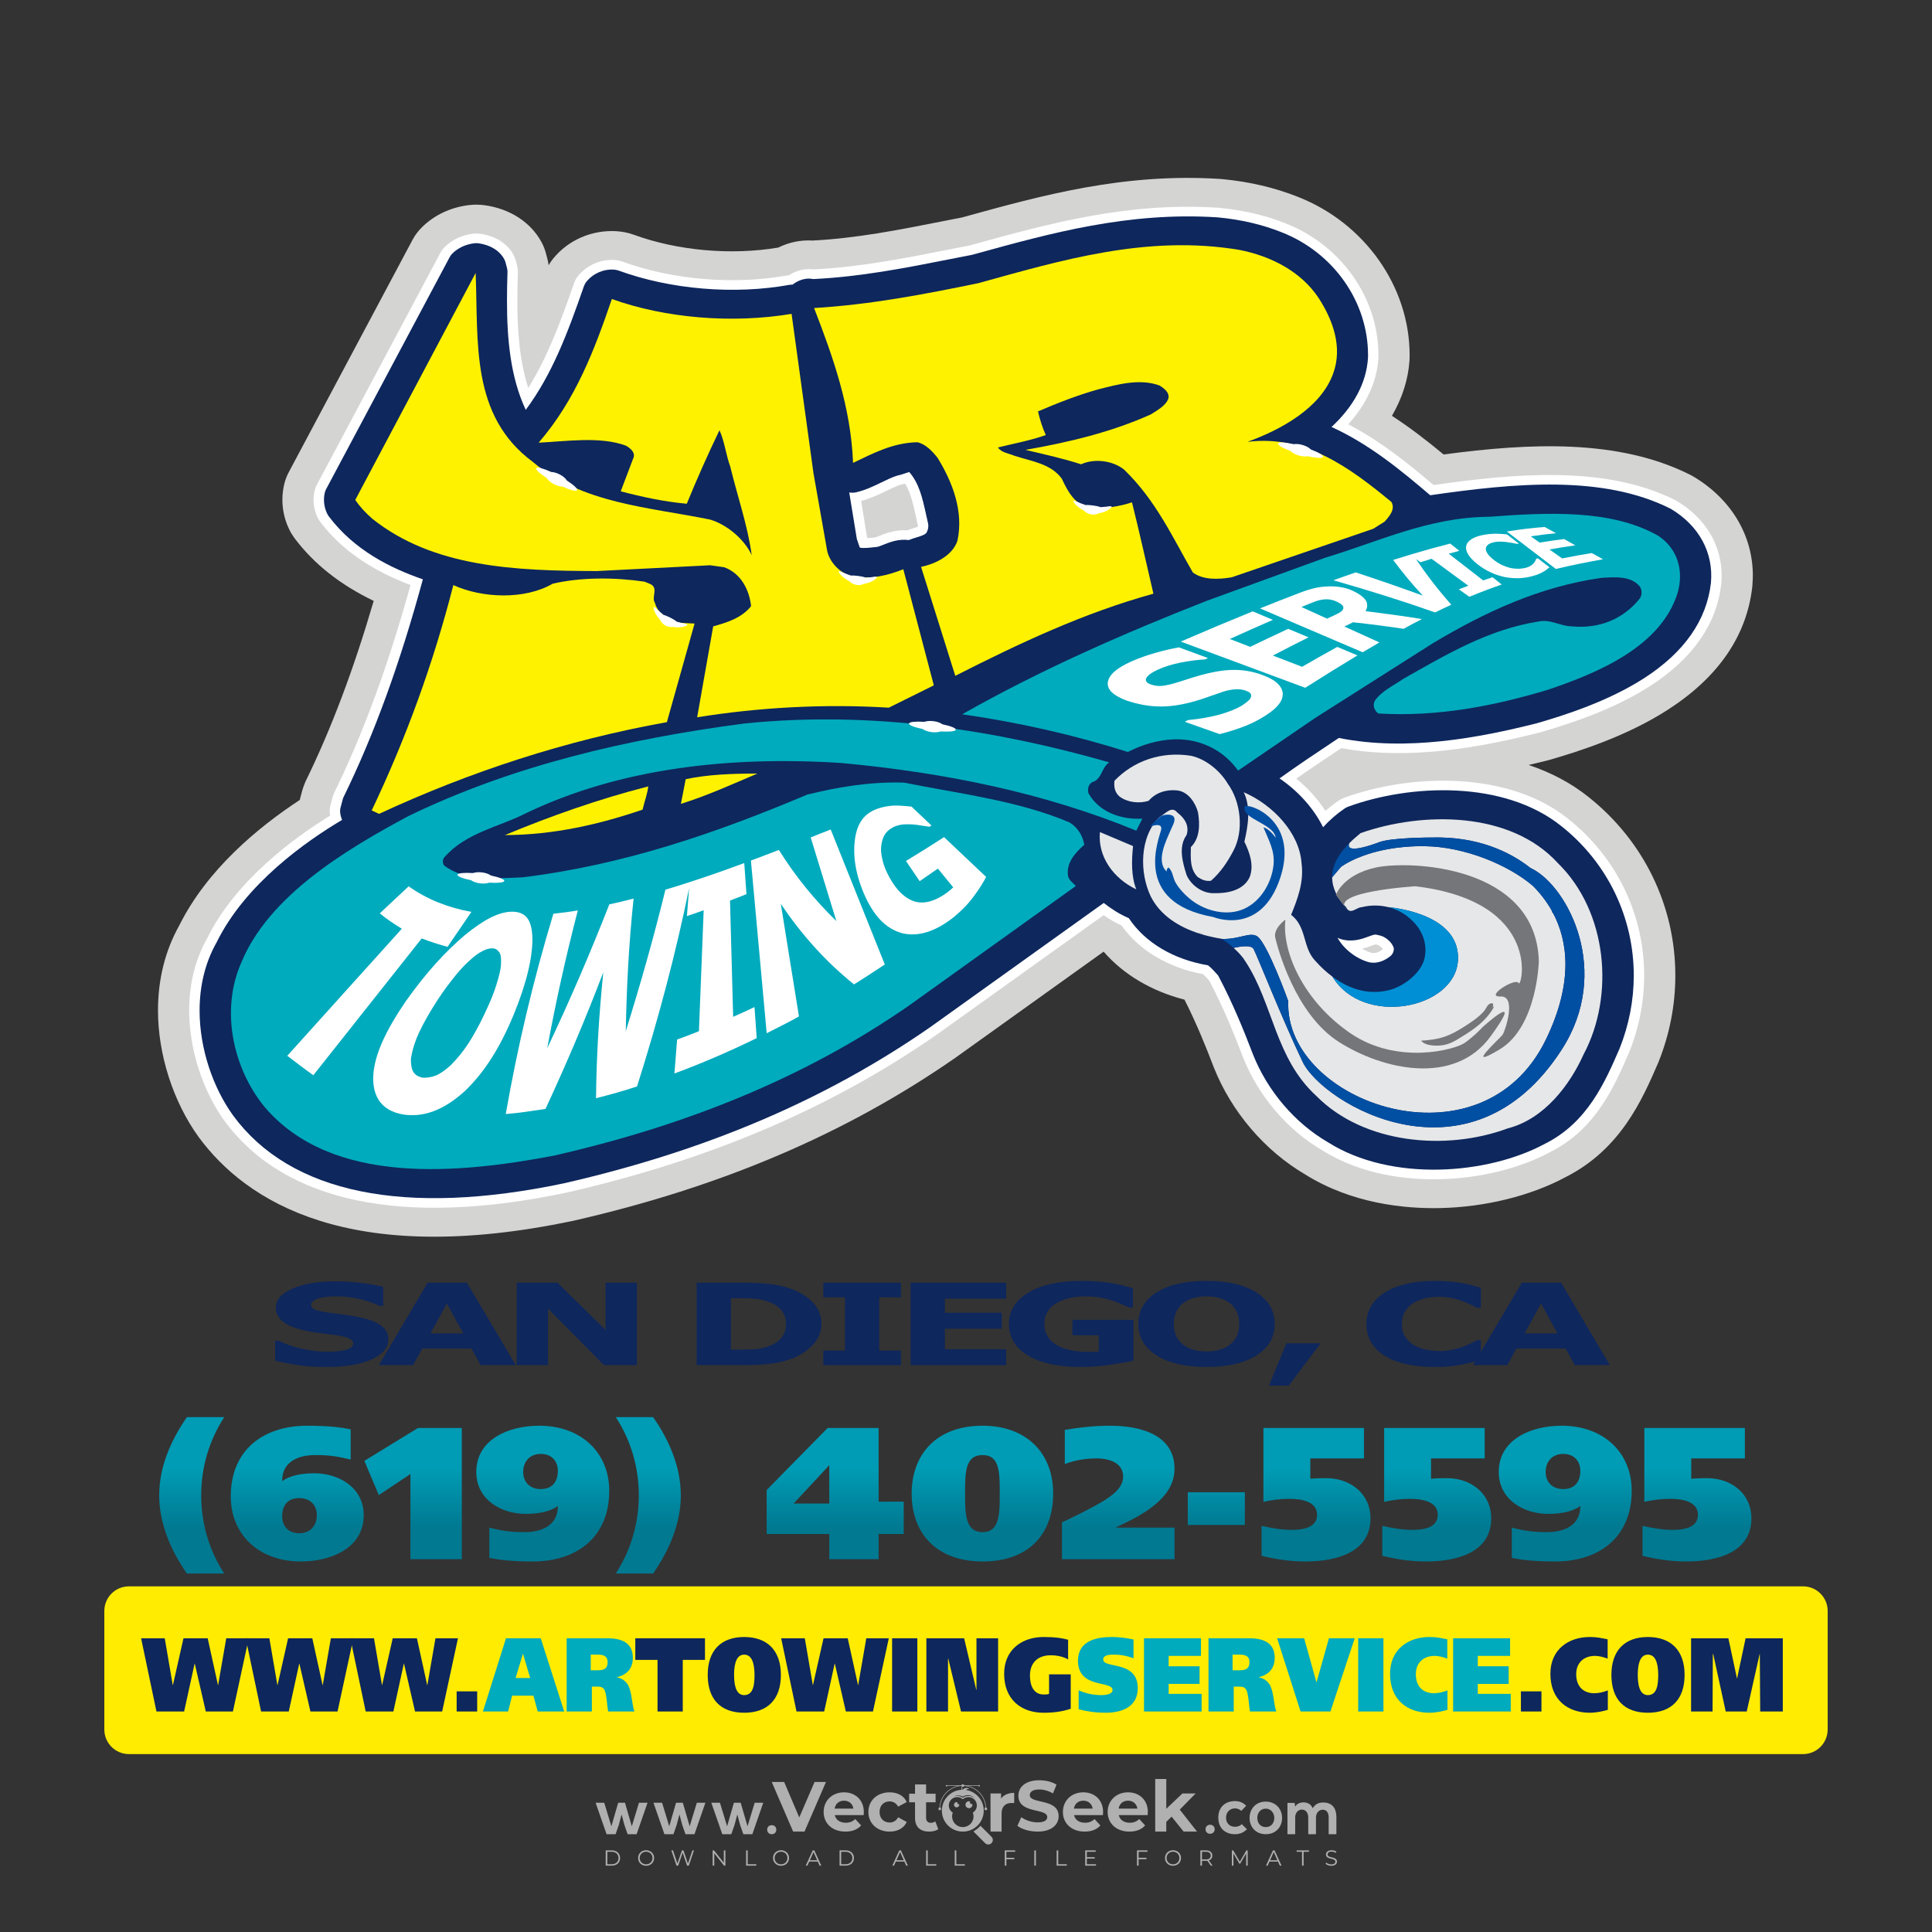 <?xml version="1.0" encoding="iso-8859-1"?>
<!-- Generator: Adobe Illustrator 24.3.0, SVG Export Plug-In . SVG Version: 6.00 Build 0)  -->
<svg version="1.1" id="Layer_1" xmlns="http://www.w3.org/2000/svg" xmlns:xlink="http://www.w3.org/1999/xlink" x="0px" y="0px"
	 viewBox="0 0 500 500" style="enable-background:new 0 0 500 500;" xml:space="preserve">
<rect x="0" y="0" width="500" height="500" fill="#333333" stroke="none"/>
<g id="watermark_1_">
	<g>
		<g id="watermark" style="opacity:0.61;">
			<g>
				<g>
					<g>
						<g>
							<polygon style="fill:#FFFFFF;" points="213.765,461.172 208.204,474.017 205.268,474.017 199.726,461.172 202.938,461.172 
								206.846,470.347 210.81,461.172 							"/>
						</g>
						<g>
							<path style="fill:#FFFFFF;" d="M223.507,469.741h-7.469c0.275,1.23,1.321,1.982,2.826,1.982c1.046,0,1.798-0.312,2.477-0.954
								l1.523,1.651c-0.917,1.046-2.294,1.597-4.074,1.597c-3.413,0-5.634-2.147-5.634-5.083c0-2.954,2.257-5.083,5.267-5.083
								c2.899,0,5.138,1.945,5.138,5.12C223.562,469.191,223.526,469.503,223.507,469.741 M216.002,468.071h4.863
								c-0.202-1.248-1.138-2.055-2.422-2.055C217.139,466.016,216.204,466.805,216.002,468.071"/>
						</g>
						<g>
							<path style="fill:#FFFFFF;" d="M224.735,468.934c0-2.973,2.294-5.083,5.505-5.083c2.074,0,3.707,0.899,4.423,2.514
								l-2.22,1.193c-0.532-0.936-1.321-1.358-2.221-1.358c-1.45,0-2.587,1.009-2.587,2.734c0,1.725,1.138,2.734,2.587,2.734
								c0.899,0,1.688-0.404,2.221-1.358l2.22,1.211c-0.716,1.578-2.349,2.495-4.423,2.495
								C227.029,474.017,224.735,471.907,224.735,468.934"/>
						</g>
						<g>
							<path style="fill:#FFFFFF;" d="M242.828,473.393c-0.587,0.422-1.45,0.624-2.331,0.624c-2.33,0-3.688-1.193-3.688-3.542
								v-4.055h-1.523v-2.202h1.523v-2.404h2.863v2.404h2.459v2.202h-2.459v4.019c0,0.844,0.458,1.303,1.229,1.303
								c0.422,0,0.844-0.128,1.156-0.367L242.828,473.393z"/>
						</g>
					</g>
					<g>
						<path style="fill:#FFFFFF;" d="M262.474,463.997v2.643c-0.238-0.018-0.422-0.037-0.642-0.037
							c-1.578,0-2.624,0.862-2.624,2.753v4.661h-2.863v-9.873h2.734v1.303C259.776,464.493,260.951,463.997,262.474,463.997"/>
					</g>
					<g>
						<path style="fill:#FFFFFF;" d="M263.299,472.53l1.009-2.239c1.083,0.789,2.697,1.339,4.239,1.339
							c1.762,0,2.477-0.587,2.477-1.376c0-2.404-7.469-0.752-7.469-5.524c0-2.184,1.762-4,5.413-4c1.615,0,3.267,0.385,4.459,1.138
							l-0.918,2.257c-1.193-0.679-2.422-1.009-3.56-1.009c-1.761,0-2.44,0.66-2.44,1.468c0,2.367,7.468,0.734,7.468,5.45
							c0,2.147-1.78,3.982-5.45,3.982C266.492,474.017,264.437,473.411,263.299,472.53"/>
					</g>
					<g>
						<path style="fill:#FFFFFF;" d="M285.428,469.741h-7.469c0.275,1.23,1.321,1.982,2.826,1.982c1.046,0,1.798-0.312,2.477-0.954
							l1.523,1.651c-0.918,1.046-2.294,1.597-4.074,1.597c-3.413,0-5.634-2.147-5.634-5.083c0-2.954,2.257-5.083,5.267-5.083
							c2.9,0,5.138,1.945,5.138,5.12C285.484,469.191,285.447,469.503,285.428,469.741 M277.923,468.071h4.863
							c-0.202-1.248-1.138-2.055-2.422-2.055C279.061,466.016,278.125,466.805,277.923,468.071"/>
					</g>
					<g>
						<path style="fill:#FFFFFF;" d="M297.007,469.741h-7.469c0.275,1.23,1.321,1.982,2.826,1.982c1.046,0,1.798-0.312,2.477-0.954
							l1.523,1.651c-0.918,1.046-2.294,1.597-4.074,1.597c-3.413,0-5.634-2.147-5.634-5.083c0-2.954,2.257-5.083,5.267-5.083
							c2.899,0,5.138,1.945,5.138,5.12C297.062,469.191,297.025,469.503,297.007,469.741 M289.501,468.071h4.863
							c-0.202-1.248-1.138-2.055-2.422-2.055C290.639,466.016,289.703,466.805,289.501,468.071"/>
					</g>
					<g>
						<polygon style="fill:#FFFFFF;" points="303.208,470.145 301.831,471.503 301.831,474.017 298.969,474.017 298.969,460.401 
							301.831,460.401 301.831,468.108 306.016,464.144 309.429,464.144 305.318,468.328 309.796,474.017 306.327,474.017 						"/>
					</g>
					<g>
						<path style="fill:#FFFFFF;" d="M256.601,475.359L256.601,475.359l-2.86-2.86c-0.435,0.508-0.953,0.943-1.534,1.284
							c-0.092,0.069-0.186,0.136-0.283,0.199l3.027,3.027c0.456,0.456,1.195,0.456,1.65,0
							C257.057,476.554,257.057,475.815,256.601,475.359"/>
					</g>
					<g>
						<path style="fill:#FFFFFF;" d="M249.984,463.244c0.221-0.173,0.495-0.281,0.797-0.281c0.042,0,0.083,0.002,0.124,0.006
							c-0.214-0.156-0.478-0.249-0.764-0.249c-0.395,0-0.744,0.18-0.981,0.458c-0.051,0-0.1,0.006-0.151,0.008
							c0.039-0.077,0.064-0.162,0.064-0.255c0-0.234-0.143-0.434-0.346-0.519c0.087,0.126,0.138,0.279,0.138,0.445
							c0,0.122-0.031,0.237-0.081,0.341c-2.811,0.201-5.03,2.539-5.03,5.4c0,2.993,2.426,5.42,5.42,5.42
							c2.993,0,5.42-2.426,5.42-5.42C254.595,465.879,252.593,463.635,249.984,463.244 M247.983,464.656
							c0.435,0,0.844,0.112,1.199,0.309c0.374-0.245,0.82-0.387,1.299-0.387c0.711,0,1.348,0.312,1.784,0.806
							c-0.435-0.379-1.004-0.61-1.627-0.61c-0.449,0-0.87,0.12-1.234,0.329c-0.079,0.046-0.156,0.096-0.229,0.15
							c-0.065-0.048-0.133-0.093-0.204-0.134c-0.369-0.219-0.8-0.344-1.26-0.344c-0.3,0-0.588,0.054-0.854,0.152
							C247.196,464.754,247.578,464.656,247.983,464.656 M251.772,469.098c0.115,0.305,0.181,0.634,0.181,0.979
							c0,1.534-1.244,2.777-2.778,2.777c-1.534,0-2.777-1.243-2.777-2.777c0-0.345,0.066-0.674,0.181-0.979
							c-0.62-0.382-1.035-1.064-1.035-1.846c0-1.197,0.971-2.168,2.168-2.168c0.565,0,1.078,0.218,1.463,0.572
							c0.386-0.354,0.899-0.572,1.464-0.572c1.197,0,2.168,0.971,2.168,2.168C252.807,468.034,252.392,468.716,251.772,469.098"/>
					</g>
					<g>
						<path style="fill:#FFFFFF;" d="M251.666,467.061c0,0.497-0.404,0.901-0.901,0.901c-0.497,0-0.901-0.404-0.901-0.901
							s0.404-0.901,0.901-0.901c0.101,0,0.197,0.017,0.287,0.047c-0.03,0.062-0.045,0.132-0.045,0.204
							c0,0.273,0.221,0.494,0.494,0.494c0.05,0,0.099-0.008,0.146-0.022C251.66,466.941,251.666,467,251.666,467.061"/>
					</g>
					<g>
						<path style="fill:#FFFFFF;" d="M248.255,467.061c0,0.376-0.305,0.681-0.681,0.681c-0.376,0-0.681-0.305-0.681-0.681
							s0.305-0.681,0.681-0.681c0.076,0,0.149,0.013,0.217,0.035c-0.023,0.047-0.034,0.1-0.034,0.155
							c0,0.206,0.167,0.374,0.374,0.374c0.038,0,0.075-0.006,0.11-0.017C248.25,466.97,248.255,467.015,248.255,467.061"/>
					</g>
					<g>
						<g>
							<g>
								<rect x="242.908" y="467.83" style="fill:#FFFFFF;" width="0.616" height="0.616"/>
							</g>
							<g>
								<rect x="254.827" y="467.83" style="fill:#FFFFFF;" width="0.616" height="0.616"/>
							</g>
							<g>
								<path style="fill:#FFFFFF;" d="M255.205,468.082h-0.14c0-3.248-2.642-5.89-5.89-5.89c-3.248,0-5.89,2.642-5.89,5.89h-0.14
									c0-1.611,0.627-3.125,1.766-4.264c1.139-1.139,2.653-1.766,4.264-1.766c1.611,0,3.125,0.627,4.264,1.766
									C254.578,464.957,255.205,466.471,255.205,468.082"/>
							</g>
						</g>
						<g>
							<rect x="248.868" y="461.814" style="fill:#FFFFFF;" width="0.616" height="0.616"/>
						</g>
						<g>
							<rect x="244.95" y="462.052" style="fill:#FFFFFF;" width="8.45" height="0.14"/>
						</g>
						<g>
							<path style="fill:#FFFFFF;" d="M245.174,462.15c0,0.108-0.088,0.196-0.196,0.196c-0.108,0-0.196-0.088-0.196-0.196
								c0-0.108,0.088-0.196,0.196-0.196C245.086,461.954,245.174,462.042,245.174,462.15"/>
						</g>
						<g>
							<path style="fill:#FFFFFF;" d="M253.596,462.15c0,0.108-0.088,0.196-0.196,0.196c-0.108,0-0.196-0.088-0.196-0.196
								c0-0.108,0.088-0.196,0.196-0.196C253.509,461.954,253.596,462.042,253.596,462.15"/>
						</g>
					</g>
				</g>
				<g>
					<path style="fill:#FFFFFF;" d="M314.356,473.409c0,1.559-2.364,1.559-2.364,0C311.993,471.851,314.356,471.851,314.356,473.409
						z"/>
				</g>
				<g>
					<g>
						<g>
							<path style="fill:#FFFFFF;" d="M161.739,466.549l1.772,6.088l1.855-6.088h2.215l-2.823,8.14h-2.33l-0.837-2.396l-0.722-2.708
								l-0.722,2.708l-0.837,2.396h-2.33l-2.839-8.14h2.231l1.855,6.088l1.756-6.088H161.739z"/>
						</g>
						<g>
							<path style="fill:#FFFFFF;" d="M176.713,466.549l1.772,6.088l1.855-6.088h2.215l-2.823,8.14h-2.33l-0.837-2.396l-0.722-2.708
								l-0.722,2.708l-0.837,2.396h-2.33l-2.839-8.14h2.231l1.855,6.088l1.756-6.088H176.713z"/>
						</g>
						<g>
							<path style="fill:#FFFFFF;" d="M191.687,466.549l1.772,6.088l1.855-6.088h2.215l-2.823,8.14h-2.33l-0.837-2.396l-0.722-2.708
								l-0.722,2.708l-0.837,2.396h-2.33l-2.839-8.14h2.231l1.855,6.088l1.756-6.088H191.687z"/>
						</g>
					</g>
					<g>
						<path style="fill:#FFFFFF;" d="M200.908,473.52c0,1.559-2.364,1.559-2.364,0C198.545,471.962,200.908,471.962,200.908,473.52z
							"/>
					</g>
					<g>
						<path style="fill:#FFFFFF;" d="M322.71,473.409c-0.935,0.919-1.919,1.28-3.117,1.28c-2.346,0-4.3-1.411-4.3-4.282
							s1.953-4.284,4.3-4.284c1.149,0,2.035,0.329,2.921,1.199l-1.264,1.329c-0.476-0.428-1.066-0.64-1.623-0.64
							c-1.346,0-2.33,0.985-2.33,2.396c0,1.542,1.05,2.362,2.297,2.362c0.64,0,1.28-0.18,1.772-0.672L322.71,473.409z"/>
					</g>
					<g>
						<path style="fill:#FFFFFF;" d="M331.805,470.472c0,2.33-1.591,4.217-4.217,4.217c-2.626,0-4.201-1.887-4.201-4.217
							c0-2.314,1.609-4.217,4.185-4.217C330.149,466.255,331.805,468.158,331.805,470.472z M325.389,470.472
							c0,1.231,0.739,2.38,2.199,2.38c1.46,0,2.199-1.149,2.199-2.38c0-1.215-0.854-2.396-2.199-2.396
							C326.144,468.077,325.389,469.258,325.389,470.472z"/>
					</g>
					<g>
						<path style="fill:#FFFFFF;" d="M338.572,474.689v-4.332c0-1.068-0.559-2.035-1.658-2.035c-1.082,0-1.722,0.967-1.722,2.035
							v4.332h-2.003v-8.107h1.855l0.148,0.985c0.426-0.82,1.362-1.116,2.133-1.116c0.969,0,1.937,0.394,2.396,1.51
							c0.723-1.149,1.658-1.478,2.708-1.478c2.297,0,3.43,1.412,3.43,3.84v4.365h-2.003v-4.365c0-1.066-0.442-1.97-1.526-1.97
							c-1.082,0-1.756,0.935-1.756,2.003v4.332H338.572z"/>
					</g>
				</g>
			</g>
		</g>
		<g style="opacity:0.61;">
			<g>
				<g>
					<path style="fill:#FFFFFF;" d="M345.988,431.299c-0.006-1.224-0.959-2.121-2.189-2.14c-0.924-0.014-0.832,0.12-0.834-0.867
						c-0.003-1.097-0.007-2.194,0.003-3.292c0.003-0.379-0.112-0.691-0.362-0.976c-2.342-2.668-4.678-5.342-7.019-8.011
						c-0.12-0.137-0.275-0.244-0.414-0.366c-6.214,0-12.427,0-18.641,0c-0.794,0.293-1.14,0.868-1.138,1.709
						c0.01,3.748,0.004,7.496,0.004,11.243c0,0.556-0.003,0.589-0.55,0.551c-1.497-0.102-2.516,0.986-2.497,2.492
						c0.044,3.476,0.013,6.953,0.014,10.429c0.001,1.58,0.867,2.443,2.45,2.449c0.582,0.002,0.582,0.002,0.582,0.6
						c0,2.219-0.001,4.438,0.001,6.657c0.001,1.192,0.58,1.771,1.768,1.771c8.013,0.001,16.027,0.001,24.04,0
						c1.168,0,1.755-0.583,1.757-1.745c0.002-2.256,0-4.512,0.001-6.768c0-0.512,0.002-0.511,0.52-0.515
						c0.271-0.002,0.541,0.008,0.809-0.058c0.996-0.246,1.69-1.044,1.694-2.069C346.003,438.696,346.005,434.997,345.988,431.299z
						 M317.537,417.162c5.337,0,10.674,0,16.01,0c0.548,0,0.554,0.007,0.554,0.561c0.001,2.243-0.001,4.486,0.001,6.73
						c0.001,0.811,0.249,1.059,1.06,1.059c1.91,0.001,3.821,0,5.731,0.001c0.458,0,0.479,0.021,0.481,0.483
						c0.003,0.887,0.002,1.775,0,2.662c-0.001,0.477-0.024,0.498-0.504,0.499c-3.895,0.001-7.79,0-11.684,0
						c-3.882,0-7.765,0-11.647,0c-0.55,0-0.552-0.001-0.552-0.561c-0.001-3.624-0.001-7.247,0-10.871
						C316.987,417.166,316.991,417.162,317.537,417.162z M340.822,451.579c-3.883,0.001-7.766,0-11.65,0c-3.871,0-7.742,0-11.613,0
						c-0.572,0-0.574-0.002-0.574-0.579c-0.001-1.997-0.001-3.994,0.001-5.991c0-0.464,0.023-0.486,0.478-0.487
						c7.803-0.001,15.607-0.001,23.41,0c0.478,0,0.499,0.02,0.499,0.503c0.002,1.997,0.001,3.994,0,5.991
						C341.375,451.574,341.37,451.579,340.822,451.579z"/>
				</g>
				<g>
					<g>
						<rect x="327.418" y="417.053" style="fill:#FFFFFF;" width="1.757" height="1.054"/>
					</g>
					<g>
						<rect x="325.662" y="418.107" style="fill:#FFFFFF;" width="1.757" height="1.054"/>
					</g>
					<g>
						<rect x="327.418" y="419.161" style="fill:#FFFFFF;" width="1.757" height="1.054"/>
					</g>
					<g>
						<rect x="325.662" y="420.215" style="fill:#FFFFFF;" width="1.757" height="1.054"/>
					</g>
					<g>
						<rect x="327.418" y="421.269" style="fill:#FFFFFF;" width="1.757" height="1.054"/>
					</g>
					<g>
						<rect x="325.662" y="422.323" style="fill:#FFFFFF;" width="1.757" height="1.054"/>
					</g>
					<g>
						<rect x="327.418" y="423.378" style="fill:#FFFFFF;" width="1.757" height="1.054"/>
					</g>
					<g>
						<rect x="325.662" y="424.432" style="fill:#FFFFFF;" width="1.757" height="1.054"/>
					</g>
					<g>
						<rect x="327.418" y="425.486" style="fill:#FFFFFF;" width="1.757" height="1.054"/>
					</g>
					<g>
						<rect x="325.662" y="426.54" style="fill:#FFFFFF;" width="1.757" height="1.054"/>
					</g>
					<g>
						<rect x="327.418" y="427.594" style="fill:#FFFFFF;" width="1.757" height="1.054"/>
					</g>
					<g>
						<rect x="325.662" y="428.648" style="fill:#FFFFFF;" width="1.757" height="1.054"/>
					</g>
				</g>
			</g>
			<g>
				<path style="fill:#FFFFFF;" d="M187.637,431.299c-0.006-1.224-0.959-2.121-2.189-2.14c-0.924-0.014-0.832,0.12-0.834-0.867
					c-0.003-1.097-0.007-2.194,0.003-3.292c0.003-0.379-0.112-0.691-0.362-0.976c-2.342-2.668-4.678-5.342-7.019-8.011
					c-0.12-0.137-0.275-0.244-0.414-0.366c-6.214,0-12.427,0-18.641,0c-0.794,0.293-1.14,0.868-1.138,1.709
					c0.01,3.748,0.004,7.496,0.004,11.243c0,0.556-0.003,0.589-0.55,0.551c-1.497-0.102-2.516,0.986-2.497,2.492
					c0.044,3.476,0.013,6.953,0.014,10.429c0.001,1.58,0.867,2.443,2.45,2.449c0.582,0.002,0.582,0.002,0.582,0.6
					c0,2.219-0.001,4.438,0.001,6.657c0.001,1.192,0.58,1.771,1.768,1.771c8.013,0.001,16.027,0.001,24.04,0
					c1.168,0,1.755-0.583,1.757-1.745c0.002-2.256,0-4.512,0.001-6.768c0-0.512,0.002-0.511,0.52-0.515
					c0.271-0.002,0.541,0.008,0.809-0.058c0.996-0.246,1.69-1.044,1.694-2.069C187.652,438.696,187.655,434.997,187.637,431.299z
					 M159.187,417.162c5.337,0,10.674,0,16.01,0c0.548,0,0.554,0.007,0.554,0.561c0.001,2.243-0.001,4.486,0.001,6.73
					c0.001,0.811,0.249,1.059,1.06,1.059c1.91,0.001,3.821,0,5.731,0.001c0.458,0,0.479,0.021,0.481,0.483
					c0.003,0.887,0.002,1.775,0,2.662c-0.001,0.477-0.024,0.498-0.504,0.499c-3.895,0.001-7.79,0-11.684,0
					c-3.882,0-7.765,0-11.647,0c-0.55,0-0.552-0.001-0.552-0.561c-0.001-3.624-0.001-7.247,0-10.871
					C158.636,417.166,158.64,417.162,159.187,417.162z M182.472,451.579c-3.883,0.001-7.766,0-11.65,0c-3.871,0-7.742,0-11.613,0
					c-0.572,0-0.574-0.002-0.574-0.579c-0.001-1.997-0.001-3.994,0.001-5.991c0-0.464,0.023-0.486,0.478-0.487
					c7.803-0.001,15.607-0.001,23.41,0c0.478,0,0.499,0.02,0.499,0.503c0.002,1.997,0.001,3.994,0,5.991
					C183.024,451.574,183.019,451.579,182.472,451.579z"/>
			</g>
			<g>
				<path style="fill:#FFFFFF;" d="M159.779,440.669v-7.897h2.779c0.375,0,0.726,0.061,1.053,0.182
					c0.327,0.121,0.612,0.292,0.855,0.513c0.242,0.221,0.434,0.483,0.573,0.789c0.14,0.305,0.21,0.642,0.21,1.009
					c0,0.375-0.07,0.715-0.21,1.02c-0.14,0.305-0.331,0.568-0.573,0.789c-0.243,0.221-0.528,0.392-0.855,0.513
					c-0.327,0.121-0.678,0.182-1.053,0.182h-1.29v2.901H159.779z M162.58,436.356c0.39,0,0.684-0.111,0.882-0.331
					c0.199-0.22,0.298-0.474,0.298-0.761c0-0.14-0.024-0.276-0.072-0.408c-0.048-0.132-0.121-0.248-0.221-0.347
					c-0.099-0.099-0.223-0.178-0.37-0.237c-0.147-0.059-0.32-0.089-0.518-0.089h-1.312v2.173H162.58z"/>
				<path style="fill:#FFFFFF;" d="M166.308,432.771h1.731l3.177,5.294h0.088l-0.088-1.522v-3.772h1.478v7.897h-1.566l-3.353-5.592
					h-0.088l0.088,1.522v4.07h-1.467V432.771z"/>
				<path style="fill:#FFFFFF;" d="M177.922,436.334h3.872c0.022,0.089,0.04,0.195,0.055,0.32c0.014,0.125,0.022,0.25,0.022,0.375
					c0,0.507-0.077,0.985-0.231,1.434c-0.154,0.449-0.397,0.849-0.728,1.202c-0.353,0.375-0.776,0.666-1.268,0.871
					c-0.493,0.206-1.055,0.309-1.688,0.309c-0.574,0-1.114-0.103-1.622-0.309c-0.507-0.206-0.948-0.492-1.323-0.86
					c-0.375-0.367-0.673-0.803-0.894-1.307c-0.221-0.504-0.331-1.053-0.331-1.649c0-0.595,0.11-1.145,0.331-1.649
					c0.221-0.504,0.518-0.939,0.894-1.307c0.375-0.367,0.816-0.654,1.323-0.86c0.507-0.206,1.048-0.309,1.622-0.309
					c0.64,0,1.211,0.11,1.715,0.331c0.504,0.221,0.935,0.526,1.296,0.915l-1.025,1.004c-0.258-0.272-0.544-0.48-0.861-0.623
					c-0.316-0.143-0.695-0.215-1.136-0.215c-0.361,0-0.703,0.065-1.026,0.193c-0.324,0.129-0.607,0.311-0.85,0.546
					c-0.242,0.235-0.436,0.52-0.579,0.855c-0.143,0.335-0.215,0.708-0.215,1.119c0,0.412,0.072,0.785,0.215,1.12
					c0.143,0.335,0.338,0.62,0.584,0.855c0.246,0.235,0.531,0.418,0.855,0.546c0.323,0.129,0.669,0.193,1.037,0.193
					c0.419,0,0.773-0.061,1.064-0.182c0.29-0.121,0.538-0.278,0.744-0.469c0.148-0.132,0.275-0.3,0.381-0.502
					c0.106-0.202,0.189-0.428,0.248-0.678h-2.482V436.334z"/>
			</g>
			<g>
				<path style="fill:#FFFFFF;" d="M224.019,431.299c-0.006-1.224-0.959-2.121-2.189-2.14c-0.924-0.014-0.832,0.12-0.834-0.867
					c-0.003-1.097-0.007-2.194,0.003-3.292c0.003-0.379-0.112-0.691-0.362-0.976c-2.342-2.668-4.678-5.342-7.019-8.011
					c-0.12-0.137-0.275-0.244-0.414-0.366c-6.214,0-12.427,0-18.641,0c-0.794,0.293-1.14,0.868-1.138,1.709
					c0.01,3.748,0.004,7.496,0.004,11.243c0,0.556-0.003,0.589-0.55,0.551c-1.497-0.102-2.516,0.986-2.497,2.492
					c0.044,3.476,0.013,6.953,0.014,10.429c0.001,1.58,0.867,2.443,2.45,2.449c0.582,0.002,0.582,0.002,0.582,0.6
					c0,2.219-0.001,4.438,0.001,6.657c0.001,1.192,0.58,1.771,1.768,1.771c8.013,0.001,16.027,0.001,24.04,0
					c1.168,0,1.755-0.583,1.757-1.745c0.002-2.256,0-4.512,0.001-6.768c0-0.512,0.002-0.511,0.52-0.515
					c0.271-0.002,0.541,0.008,0.809-0.058c0.997-0.246,1.69-1.044,1.694-2.069C224.034,438.696,224.036,434.997,224.019,431.299z
					 M195.568,417.162c5.337,0,10.674,0,16.01,0c0.548,0,0.554,0.007,0.554,0.561c0.001,2.243-0.001,4.486,0.001,6.73
					c0.001,0.811,0.249,1.059,1.06,1.059c1.91,0.001,3.821,0,5.731,0.001c0.458,0,0.479,0.021,0.481,0.483
					c0.003,0.887,0.002,1.775,0,2.662c-0.001,0.477-0.024,0.498-0.504,0.499c-3.895,0.001-7.79,0-11.684,0
					c-3.882,0-7.765,0-11.647,0c-0.55,0-0.552-0.001-0.552-0.561c-0.001-3.624-0.001-7.247,0-10.871
					C195.018,417.166,195.022,417.162,195.568,417.162z M218.854,451.579c-3.883,0.001-7.766,0-11.65,0c-3.871,0-7.742,0-11.613,0
					c-0.572,0-0.574-0.002-0.574-0.579c-0.001-1.997-0.001-3.994,0.001-5.991c0-0.464,0.023-0.486,0.478-0.487
					c7.803-0.001,15.607-0.001,23.41,0c0.478,0,0.499,0.02,0.499,0.503c0.002,1.997,0.001,3.994,0,5.991
					C219.406,451.574,219.401,451.579,218.854,451.579z"/>
			</g>
			<g>
				<path style="fill:#FFFFFF;" d="M205.111,432.771h1.699l2.967,7.897h-1.644l-0.651-1.886h-3.044l-0.651,1.886h-1.643
					L205.111,432.771z M206.997,437.415l-0.706-1.974l-0.287-0.96h-0.088l-0.287,0.96l-0.706,1.974H206.997z"/>
				<path style="fill:#FFFFFF;" d="M211.331,434.536c-0.125,0-0.245-0.024-0.359-0.072c-0.114-0.048-0.213-0.114-0.298-0.199
					c-0.084-0.084-0.151-0.182-0.198-0.292c-0.048-0.11-0.072-0.232-0.072-0.364s0.024-0.254,0.072-0.364
					c0.048-0.11,0.114-0.208,0.198-0.292c0.084-0.084,0.184-0.151,0.298-0.198c0.114-0.048,0.233-0.072,0.359-0.072
					c0.257,0,0.478,0.09,0.662,0.27c0.184,0.181,0.276,0.399,0.276,0.656s-0.092,0.476-0.276,0.656
					C211.809,434.446,211.589,434.536,211.331,434.536z M210.615,440.669v-5.404h1.445v5.404H210.615z"/>
			</g>
			<g>
				<path style="fill:#FFFFFF;" d="M261.044,431.299c-0.006-1.224-0.959-2.121-2.189-2.14c-0.924-0.014-0.832,0.12-0.834-0.867
					c-0.003-1.097-0.007-2.194,0.003-3.292c0.003-0.379-0.112-0.691-0.362-0.976c-2.342-2.668-4.678-5.342-7.019-8.011
					c-0.12-0.137-0.275-0.244-0.414-0.366c-6.214,0-12.427,0-18.641,0c-0.794,0.293-1.14,0.868-1.138,1.709
					c0.01,3.748,0.004,7.496,0.004,11.243c0,0.556-0.003,0.589-0.55,0.551c-1.497-0.102-2.516,0.986-2.497,2.492
					c0.044,3.476,0.013,6.953,0.014,10.429c0.001,1.58,0.867,2.443,2.45,2.449c0.582,0.002,0.582,0.002,0.582,0.6
					c0,2.219-0.001,4.438,0.001,6.657c0.001,1.192,0.58,1.771,1.768,1.771c8.013,0.001,16.027,0.001,24.04,0
					c1.168,0,1.755-0.583,1.757-1.745c0.002-2.256,0-4.512,0.001-6.768c0-0.512,0.002-0.511,0.52-0.515
					c0.271-0.002,0.541,0.008,0.809-0.058c0.996-0.246,1.69-1.044,1.694-2.069C261.059,438.696,261.061,434.997,261.044,431.299z
					 M232.593,417.162c5.337,0,10.674,0,16.01,0c0.548,0,0.554,0.007,0.554,0.561c0.001,2.243-0.001,4.486,0.001,6.73
					c0.001,0.811,0.249,1.059,1.06,1.059c1.91,0.001,3.821,0,5.731,0.001c0.458,0,0.479,0.021,0.481,0.483
					c0.003,0.887,0.002,1.775,0,2.662c-0.001,0.477-0.024,0.498-0.504,0.499c-3.895,0.001-7.79,0-11.684,0
					c-3.882,0-7.765,0-11.647,0c-0.55,0-0.552-0.001-0.552-0.561c-0.001-3.624-0.001-7.247,0-10.871
					C232.042,417.166,232.047,417.162,232.593,417.162z M255.878,451.579c-3.883,0.001-7.766,0-11.65,0c-3.871,0-7.742,0-11.613,0
					c-0.572,0-0.574-0.002-0.574-0.579c-0.001-1.997-0.001-3.994,0.001-5.991c0-0.464,0.023-0.486,0.478-0.487
					c7.803-0.001,15.607-0.001,23.41,0c0.478,0,0.499,0.02,0.499,0.503c0.002,1.997,0.001,3.994,0,5.991
					C256.431,451.574,256.426,451.579,255.878,451.579z"/>
			</g>
			<g>
				<path style="fill:#FFFFFF;" d="M236.361,440.845c-0.338,0-0.662-0.048-0.971-0.143c-0.309-0.095-0.592-0.239-0.849-0.43
					c-0.257-0.191-0.481-0.425-0.673-0.7c-0.191-0.276-0.342-0.597-0.452-0.965l1.401-0.551c0.103,0.397,0.283,0.726,0.54,0.987
					c0.257,0.261,0.596,0.392,1.015,0.392c0.154,0,0.303-0.02,0.447-0.061c0.143-0.04,0.272-0.099,0.386-0.176
					s0.204-0.175,0.27-0.292c0.066-0.118,0.099-0.254,0.099-0.408c0-0.147-0.026-0.279-0.077-0.397
					c-0.051-0.117-0.138-0.227-0.259-0.331c-0.121-0.103-0.28-0.202-0.475-0.298c-0.195-0.095-0.435-0.195-0.722-0.298l-0.485-0.176
					c-0.213-0.073-0.429-0.173-0.645-0.298c-0.217-0.125-0.413-0.276-0.59-0.452c-0.177-0.176-0.322-0.384-0.436-0.623
					c-0.114-0.239-0.171-0.509-0.171-0.81c0-0.309,0.06-0.597,0.182-0.866c0.121-0.268,0.294-0.503,0.518-0.706
					c0.224-0.202,0.492-0.36,0.805-0.474s0.66-0.171,1.042-0.171c0.397,0,0.74,0.053,1.031,0.16
					c0.291,0.107,0.537,0.243,0.739,0.408c0.202,0.165,0.366,0.348,0.491,0.546c0.125,0.199,0.217,0.386,0.276,0.563l-1.312,0.551
					c-0.074-0.221-0.208-0.419-0.402-0.596c-0.195-0.176-0.462-0.265-0.8-0.265c-0.324,0-0.592,0.075-0.805,0.226
					c-0.213,0.151-0.32,0.348-0.32,0.59c0,0.235,0.103,0.436,0.309,0.601c0.206,0.165,0.533,0.325,0.982,0.48l0.497,0.165
					c0.316,0.111,0.605,0.237,0.866,0.381c0.261,0.143,0.485,0.314,0.673,0.513c0.187,0.199,0.331,0.425,0.43,0.678
					c0.1,0.254,0.149,0.546,0.149,0.877c0,0.412-0.083,0.767-0.248,1.064c-0.165,0.298-0.377,0.542-0.634,0.734
					c-0.258,0.191-0.548,0.335-0.872,0.43C236.986,440.797,236.67,440.845,236.361,440.845z"/>
				<path style="fill:#FFFFFF;" d="M239.516,432.771h1.61l1.633,4.754l0.287,1.015h0.088l0.309-1.015l1.699-4.754h1.61l-2.879,7.897
					h-1.566L239.516,432.771z"/>
				<path style="fill:#FFFFFF;" d="M251.097,436.334h3.871c0.022,0.089,0.04,0.195,0.055,0.32c0.015,0.125,0.023,0.25,0.023,0.375
					c0,0.507-0.078,0.985-0.232,1.434c-0.154,0.449-0.397,0.849-0.728,1.202c-0.353,0.375-0.775,0.666-1.268,0.871
					c-0.493,0.206-1.055,0.309-1.688,0.309c-0.574,0-1.114-0.103-1.621-0.309c-0.507-0.206-0.949-0.492-1.324-0.86
					c-0.375-0.367-0.673-0.803-0.894-1.307c-0.22-0.504-0.331-1.053-0.331-1.649c0-0.595,0.11-1.145,0.331-1.649
					c0.221-0.504,0.518-0.939,0.894-1.307c0.375-0.367,0.816-0.654,1.324-0.86c0.507-0.206,1.047-0.309,1.621-0.309
					c0.64,0,1.211,0.11,1.715,0.331c0.504,0.221,0.936,0.526,1.296,0.915l-1.026,1.004c-0.257-0.272-0.544-0.48-0.861-0.623
					c-0.316-0.143-0.694-0.215-1.136-0.215c-0.36,0-0.702,0.065-1.026,0.193c-0.323,0.129-0.607,0.311-0.849,0.546
					c-0.243,0.235-0.436,0.52-0.579,0.855c-0.143,0.335-0.215,0.708-0.215,1.119c0,0.412,0.072,0.785,0.215,1.12
					c0.143,0.335,0.338,0.62,0.585,0.855c0.246,0.235,0.531,0.418,0.854,0.546c0.324,0.129,0.669,0.193,1.037,0.193
					c0.419,0,0.774-0.061,1.064-0.182c0.29-0.121,0.539-0.278,0.745-0.469c0.147-0.132,0.274-0.3,0.38-0.502
					c0.107-0.202,0.189-0.428,0.248-0.678h-2.482V436.334z"/>
			</g>
			<g>
				<path style="fill:#FFFFFF;" d="M297.3,431.299c-0.006-1.224-0.959-2.121-2.189-2.14c-0.924-0.014-0.832,0.12-0.834-0.867
					c-0.003-1.097-0.007-2.194,0.003-3.292c0.003-0.379-0.112-0.691-0.362-0.976c-2.342-2.668-4.678-5.342-7.019-8.011
					c-0.12-0.137-0.275-0.244-0.414-0.366c-6.214,0-12.427,0-18.641,0c-0.794,0.293-1.14,0.868-1.138,1.709
					c0.01,3.748,0.004,7.496,0.004,11.243c0,0.556-0.003,0.589-0.55,0.551c-1.497-0.102-2.516,0.986-2.497,2.492
					c0.044,3.476,0.013,6.953,0.014,10.429c0.001,1.58,0.867,2.443,2.45,2.449c0.582,0.002,0.582,0.002,0.582,0.6
					c0,2.219-0.001,4.438,0.001,6.657c0.001,1.192,0.58,1.771,1.768,1.771c8.013,0.001,16.027,0.001,24.04,0
					c1.168,0,1.755-0.583,1.757-1.745c0.002-2.256,0-4.512,0.001-6.768c0-0.512,0.002-0.511,0.52-0.515
					c0.271-0.002,0.541,0.008,0.809-0.058c0.996-0.246,1.69-1.044,1.694-2.069C297.315,438.696,297.318,434.997,297.3,431.299z
					 M268.85,417.162c5.337,0,10.674,0,16.01,0c0.548,0,0.554,0.007,0.554,0.561c0.001,2.243-0.001,4.486,0.001,6.73
					c0.001,0.811,0.249,1.059,1.06,1.059c1.91,0.001,3.821,0,5.731,0.001c0.458,0,0.479,0.021,0.481,0.483
					c0.003,0.887,0.002,1.775,0,2.662c-0.001,0.477-0.024,0.498-0.504,0.499c-3.895,0.001-7.79,0-11.684,0
					c-3.882,0-7.765,0-11.647,0c-0.55,0-0.552-0.001-0.552-0.561c-0.001-3.624-0.001-7.247,0-10.871
					C268.299,417.166,268.303,417.162,268.85,417.162z M292.135,451.579c-3.883,0.001-7.766,0-11.65,0c-3.871,0-7.742,0-11.613,0
					c-0.572,0-0.574-0.002-0.574-0.579c-0.001-1.997-0.001-3.994,0.001-5.991c0-0.464,0.023-0.486,0.478-0.487
					c7.803-0.001,15.607-0.001,23.41,0c0.478,0,0.499,0.02,0.499,0.503c0.001,1.997,0.001,3.994,0,5.991
					C292.687,451.574,292.682,451.579,292.135,451.579z"/>
			</g>
			<g>
				<path style="fill:#FFFFFF;" d="M272.966,434.183v1.831h3.165v1.412h-3.165v1.831h3.518v1.412h-5.007v-7.897h5.007v1.412H272.966
					z"/>
				<path style="fill:#FFFFFF;" d="M277.852,440.669v-7.897h2.779c0.375,0,0.726,0.061,1.053,0.182
					c0.327,0.121,0.612,0.292,0.855,0.513c0.243,0.221,0.434,0.483,0.574,0.789c0.14,0.305,0.209,0.642,0.209,1.009
					c0,0.375-0.07,0.715-0.209,1.02c-0.14,0.305-0.331,0.568-0.574,0.789c-0.243,0.221-0.528,0.392-0.855,0.513
					c-0.327,0.121-0.678,0.182-1.053,0.182h-1.29v2.901H277.852z M280.653,436.356c0.389,0,0.684-0.111,0.882-0.331
					c0.199-0.22,0.298-0.474,0.298-0.761c0-0.14-0.024-0.276-0.072-0.408c-0.048-0.132-0.121-0.248-0.221-0.347
					c-0.099-0.099-0.222-0.178-0.37-0.237c-0.147-0.059-0.32-0.089-0.518-0.089h-1.312v2.173H280.653z"/>
				<path style="fill:#FFFFFF;" d="M286.797,440.845c-0.338,0-0.662-0.048-0.971-0.143c-0.309-0.095-0.592-0.239-0.849-0.43
					c-0.257-0.191-0.482-0.425-0.673-0.7c-0.191-0.276-0.342-0.597-0.452-0.965l1.401-0.551c0.103,0.397,0.283,0.726,0.541,0.987
					c0.257,0.261,0.595,0.392,1.015,0.392c0.154,0,0.303-0.02,0.447-0.061c0.143-0.04,0.272-0.099,0.386-0.176
					c0.114-0.077,0.204-0.175,0.27-0.292c0.066-0.118,0.1-0.254,0.1-0.408c0-0.147-0.026-0.279-0.077-0.397
					c-0.051-0.117-0.138-0.227-0.259-0.331c-0.121-0.103-0.279-0.202-0.474-0.298c-0.195-0.095-0.436-0.195-0.723-0.298
					l-0.485-0.176c-0.213-0.073-0.428-0.173-0.645-0.298c-0.217-0.125-0.414-0.276-0.59-0.452c-0.176-0.176-0.322-0.384-0.436-0.623
					c-0.114-0.239-0.171-0.509-0.171-0.81c0-0.309,0.061-0.597,0.182-0.866c0.121-0.268,0.294-0.503,0.518-0.706
					c0.224-0.202,0.493-0.36,0.805-0.474c0.312-0.114,0.66-0.171,1.042-0.171c0.397,0,0.741,0.053,1.031,0.16
					c0.29,0.107,0.537,0.243,0.739,0.408c0.202,0.165,0.365,0.348,0.491,0.546c0.125,0.199,0.217,0.386,0.276,0.563l-1.312,0.551
					c-0.074-0.221-0.208-0.419-0.403-0.596c-0.195-0.176-0.462-0.265-0.799-0.265c-0.324,0-0.592,0.075-0.805,0.226
					c-0.213,0.151-0.32,0.348-0.32,0.59c0,0.235,0.103,0.436,0.309,0.601c0.206,0.165,0.533,0.325,0.982,0.48l0.496,0.165
					c0.316,0.111,0.605,0.237,0.866,0.381c0.261,0.143,0.485,0.314,0.673,0.513c0.187,0.199,0.331,0.425,0.43,0.678
					c0.099,0.254,0.149,0.546,0.149,0.877c0,0.412-0.083,0.767-0.248,1.064c-0.165,0.298-0.377,0.542-0.634,0.734
					c-0.258,0.191-0.548,0.335-0.872,0.43C287.422,440.797,287.105,440.845,286.797,440.845z"/>
			</g>
			<g>
				<path style="fill:#FFFFFF;" d="M321.394,439.168l4.004-4.985h-3.827v-1.412h5.559v1.5l-3.96,4.985h4.004v1.412h-5.779V439.168z"
					/>
				<path style="fill:#FFFFFF;" d="M328.409,432.771h1.489v7.897h-1.489V432.771z"/>
				<path style="fill:#FFFFFF;" d="M331.486,440.669v-7.897h2.779c0.375,0,0.726,0.061,1.053,0.182
					c0.327,0.121,0.612,0.292,0.855,0.513s0.434,0.483,0.574,0.789c0.14,0.305,0.209,0.642,0.209,1.009
					c0,0.375-0.07,0.715-0.209,1.02c-0.14,0.305-0.331,0.568-0.574,0.789c-0.243,0.221-0.528,0.392-0.855,0.513
					c-0.327,0.121-0.678,0.182-1.053,0.182h-1.29v2.901H331.486z M334.288,436.356c0.389,0,0.684-0.111,0.882-0.331
					c0.199-0.22,0.298-0.474,0.298-0.761c0-0.14-0.024-0.276-0.072-0.408c-0.048-0.132-0.121-0.248-0.221-0.347
					c-0.099-0.099-0.222-0.178-0.37-0.237c-0.147-0.059-0.32-0.089-0.518-0.089h-1.312v2.173H334.288z"/>
			</g>
		</g>
		<g style="opacity:0.61;">
			<path style="fill:#FFFFFF;" d="M300.133,433.27h9.067v2.242h-9.067V433.27z M300.133,437.136h9.067v2.243h-9.067V437.136z"/>
		</g>
	</g>
	<g style="opacity:0.61;">
		<path style="fill:#FFFFFF;" d="M156.756,478.878h1.607c1.263,0,2.114,0.812,2.114,1.974c0,1.161-0.851,1.973-2.114,1.973h-1.607
			V478.878z M158.34,482.464c1.049,0,1.725-0.665,1.725-1.612c0-0.947-0.677-1.613-1.725-1.613h-1.167v3.225H158.34z"/>
		<path style="fill:#FFFFFF;" d="M165.139,480.851c0-1.15,0.879-2.007,2.075-2.007c1.184,0,2.069,0.851,2.069,2.007
			c0,1.156-0.885,2.007-2.069,2.007C166.019,482.858,165.139,482.002,165.139,480.851z M168.866,480.851
			c0-0.942-0.705-1.635-1.652-1.635c-0.953,0-1.663,0.693-1.663,1.635c0,0.941,0.71,1.635,1.663,1.635
			C168.162,482.486,168.866,481.793,168.866,480.851z"/>
		<path style="fill:#FFFFFF;" d="M179.596,478.878l-1.331,3.947h-0.44l-1.156-3.366l-1.161,3.366h-0.434l-1.331-3.947h0.429
			l1.139,3.394l1.178-3.394h0.389l1.161,3.411l1.156-3.411H179.596z"/>
		<path style="fill:#FFFFFF;" d="M187.731,478.878v3.947h-0.344l-2.537-3.202v3.202h-0.417v-3.947h0.344l2.543,3.203v-3.203H187.731
			z"/>
		<path style="fill:#FFFFFF;" d="M193.093,478.878h0.417v3.586h2.21v0.361h-2.627V478.878z"/>
		<path style="fill:#FFFFFF;" d="M200.061,480.851c0-1.15,0.879-2.007,2.075-2.007c1.184,0,2.069,0.851,2.069,2.007
			c0,1.156-0.885,2.007-2.069,2.007C200.941,482.858,200.061,482.002,200.061,480.851z M203.788,480.851
			c0-0.942-0.705-1.635-1.652-1.635c-0.953,0-1.663,0.693-1.663,1.635c0,0.941,0.71,1.635,1.663,1.635
			C203.083,482.486,203.788,481.793,203.788,480.851z"/>
		<path style="fill:#FFFFFF;" d="M211.636,481.77h-2.199l-0.474,1.054h-0.434l1.804-3.947h0.412l1.804,3.947h-0.44L211.636,481.77z
			 M211.484,481.432l-0.947-2.12l-0.947,2.12H211.484z"/>
		<path style="fill:#FFFFFF;" d="M217.28,478.878h1.607c1.263,0,2.114,0.812,2.114,1.974c0,1.161-0.851,1.973-2.114,1.973h-1.607
			V478.878z M218.864,482.464c1.049,0,1.725-0.665,1.725-1.612c0-0.947-0.677-1.613-1.725-1.613h-1.167v3.225H218.864z"/>
		<path style="fill:#FFFFFF;" d="M234.041,481.77h-2.199l-0.474,1.054h-0.434l1.804-3.947h0.412l1.804,3.947h-0.44L234.041,481.77z
			 M233.889,481.432l-0.947-2.12l-0.947,2.12H233.889z"/>
		<path style="fill:#FFFFFF;" d="M239.685,478.878h0.417v3.586h2.21v0.361h-2.627V478.878z"/>
		<path style="fill:#FFFFFF;" d="M247.082,478.878h0.417v3.586h2.21v0.361h-2.627V478.878z"/>
		<path style="fill:#FFFFFF;" d="M260.449,479.239v1.551h2.041v0.361h-2.041v1.675h-0.417v-3.947h2.706v0.361H260.449z"/>
		<path style="fill:#FFFFFF;" d="M267.678,478.878h0.417v3.947h-0.417V478.878z"/>
		<path style="fill:#FFFFFF;" d="M273.456,478.878h0.417v3.586h2.21v0.361h-2.627V478.878z"/>
		<path style="fill:#FFFFFF;" d="M283.644,482.464v0.361h-2.791v-3.947h2.706v0.361h-2.289v1.404h2.041v0.355h-2.041v1.466H283.644z
			"/>
		<path style="fill:#FFFFFF;" d="M294.672,479.239v1.551h2.041v0.361h-2.041v1.675h-0.417v-3.947h2.706v0.361H294.672z"/>
		<path style="fill:#FFFFFF;" d="M301.5,480.851c0-1.15,0.879-2.007,2.075-2.007c1.184,0,2.069,0.851,2.069,2.007
			c0,1.156-0.885,2.007-2.069,2.007C302.379,482.858,301.5,482.002,301.5,480.851z M305.226,480.851
			c0-0.942-0.705-1.635-1.652-1.635c-0.953,0-1.663,0.693-1.663,1.635c0,0.941,0.71,1.635,1.663,1.635
			C304.522,482.486,305.226,481.793,305.226,480.851z"/>
		<path style="fill:#FFFFFF;" d="M313.351,482.825l-0.902-1.269c-0.102,0.011-0.203,0.017-0.316,0.017h-1.06v1.252h-0.417v-3.947
			h1.477c1.004,0,1.613,0.507,1.613,1.353c0,0.62-0.327,1.054-0.902,1.24l0.964,1.353H313.351z M313.328,480.231
			c0-0.632-0.417-0.992-1.207-0.992h-1.048v1.979h1.048C312.911,481.218,313.328,480.851,313.328,480.231z"/>
		<path style="fill:#FFFFFF;" d="M322.907,478.878v3.947h-0.4v-3.158l-1.551,2.656h-0.197l-1.551-2.639v3.14h-0.4v-3.947h0.344
			l1.714,2.926l1.697-2.926H322.907z"/>
		<path style="fill:#FFFFFF;" d="M330.744,481.77h-2.199l-0.473,1.054h-0.434l1.804-3.947h0.411l1.804,3.947h-0.44L330.744,481.77z
			 M330.592,481.432l-0.947-2.12l-0.947,2.12H330.592z"/>
		<path style="fill:#FFFFFF;" d="M336.957,479.239h-1.387v-0.361h3.192v0.361h-1.387v3.586h-0.417V479.239z"/>
		<path style="fill:#FFFFFF;" d="M343.063,482.346l0.164-0.321c0.282,0.276,0.784,0.479,1.302,0.479c0.739,0,1.06-0.31,1.06-0.699
			c0-1.083-2.43-0.417-2.43-1.877c0-0.581,0.451-1.083,1.455-1.083c0.446,0,0.908,0.13,1.224,0.35l-0.141,0.333
			c-0.338-0.22-0.733-0.327-1.083-0.327c-0.722,0-1.043,0.321-1.043,0.716c0,1.083,2.43,0.429,2.43,1.866
			c0,0.581-0.462,1.077-1.472,1.077C343.937,482.858,343.356,482.65,343.063,482.346z"/>
	</g>
</g>
<g>
</g>
<g>
	<path style="fill:#FFEC00;" d="M473,447.588c0,3.517-2.852,6.37-6.367,6.37H33.37c-3.518,0-6.37-2.853-6.37-6.37v-30.672
		c0-3.519,2.852-6.369,6.37-6.369h433.263c3.515,0,6.367,2.851,6.367,6.369V447.588z"/>
	<path style="fill:#B6B8BA;" d="M237.539,135.907c-0.003-0.014-0.004-0.025-0.004-0.027v-0.001
		C237.537,135.898,237.537,135.904,237.539,135.907z"/>
	<path style="fill:#D4D4D3;" d="M453.633,148.975c0-10.418-5.56-19.738-15.251-25.568c-0.087-0.054-0.21-0.123-0.297-0.172
		l-0.416-0.228c-0.094-0.054-0.199-0.107-0.297-0.158c-18.531-9.287-41.435-8.217-63.77-5.231c-4.174-3.466-8.608-6.904-13.369-10
		c2.664-4.58,4.228-9.446,4.547-14.387c0-0.06,0-0.005,0-0.066l0.018-0.464c0.004-0.063,0.004-0.098,0.004-0.161
		c0,0,0.007-0.618,0.007-0.643c0-17.727-11.62-34.182-28.92-40.955c-6.045-2.402-12.438-3.901-19.544-4.587
		c-0.098-0.009-0.163-0.014-0.261-0.021c0,0-0.123-0.008-0.242-0.014c-0.018-0.002-0.04-0.008-0.062-0.01
		c-24.931-1.6-45.989,4.215-66.354,9.839c-0.043,0.013-0.331,0.09-0.461,0.127c-0.556,0.108-5.389,1.057-5.389,1.057
		c-10.822,2.142-22.001,4.349-33.272,4.916c-3.054-0.177-6.077,0.427-8.897,1.823c-12.134,2.04-26.023,0.823-37.349-3.31
		c-0.014-0.006-0.027-0.009-0.042-0.014c-1.406-0.506-2.869-0.808-4.346-0.903c-6.398-0.429-12.574,2.224-16.527,7.099
		c-0.434,0.538-0.814,1.102-1.159,1.689c-0.066-0.503-0.158-1.006-0.284-1.501c0.001,0.005-0.408-1.567-0.408-1.567
		c-0.27-1.012-0.646-1.967-1.129-2.868c-2.786-5.166-8.125-8.644-14.653-9.572c-1.386-0.202-2.825-0.213-4.248-0.033
		c-4.67,0.586-8.829,2.549-12.018,5.675c-0.994,0.973-1.833,2.085-2.485,3.302c-0.016,0.03-32.02,60.126-32.02,60.126
		c-0.48,0.898-0.856,1.861-1.114,2.851c-0.364,1.41-0.542,2.843-0.542,4.284c0,2.903,0.72,5.774,2.087,8.302
		c0.093,0.17,0.193,0.34,0.3,0.505l0.52,0.799c0.095,0.149,0.198,0.292,0.302,0.435c5.035,6.661,11.777,11.963,20.421,16.14
		c-5.2,17.773-10.969,33.089-17.585,46.613c-0.104,0.214-0.224,0.501-0.306,0.724l-0.376,1.012c-0.08,0.214-0.158,0.462-0.216,0.684
		l-0.556,2.102c-0.033,0.12-0.044,0.244-0.071,0.365c-10.89,7.139-24.002,18.048-31.175,32.43
		c-3.673,6.541-5.539,13.966-5.539,22.073c0,11.381,3.924,23.61,10.498,32.712c0.012,0.016,0.024,0.036,0.038,0.052
		c12.225,16.623,38.965,33.874,96.926,21.658c0.007-0.002,0.014-0.004,0.024-0.007c0.061-0.013,0.122-0.025,0.122-0.025
		c0.045-0.011,0.09-0.018,0.136-0.029c38.039-8.695,70.261-22.448,98.506-42.046c0.145-0.103,27.138-19.425,38.48-27.544
		c5.141,5.922,12.395,10.226,20.927,12.423c3.171,6.241,5.705,12.589,7.587,17.532c0.014,0.038,0.029,0.072,0.043,0.109
		c4.558,11.399,13.13,21.432,23.53,27.55c12.051,7.564,25.637,8.934,34.922,8.75c11.66-0.237,23.49-3.146,32.49-7.984
		c14.295-7.204,19.885-20.077,23.964-29.481c0.007-0.016,0.007-0.033,0.014-0.047c0.062-0.141,0.13-0.304,0.141-0.322
		c2.878-7.211,4.34-14.73,4.34-22.35c0-18.076-8.221-34.943-22.56-46.277c-4.395-3.512-9.589-6.265-15.396-8.213
		c1.633-0.381,3.233-0.766,4.775-1.151c0.011-0.004,0.022-0.011,0.036-0.014c0.087-0.022,0.362-0.094,0.362-0.094
		c-0.062,0.016-0.127,0.022-0.188,0.036c0.007-0.002,0.011-0.004,0.018-0.007c0.101-0.024,0.203-0.034,0.304-0.064
		c8.181-2.363,20.261-6.279,30.669-12.973c13.093-8.417,20.457-19.134,21.897-31.851c0-0.002,0.007-0.116,0.014-0.25
		c0-0.018,0.007-0.033,0.011-0.051c0.007-0.078,0.004-0.155,0.011-0.232c0.007-0.123,0.015-0.228,0.015-0.228
		c0,0.015-0.007,0.031-0.007,0.047C453.593,150.418,453.633,149.69,453.633,148.975z"/>
	<path style="fill:#FFFFFF;" d="M445.557,148.975c0-7.885-4.141-14.833-11.577-19.307l-0.456-0.252
		c-18.122-9.084-41.659-6.866-62.518-3.888c-6.697-5.699-13.89-11.467-22.089-15.721c4.728-5.199,7.417-11.024,7.805-17.017
		c0-0.033,0.011-0.306,0.011-0.306c0,0.027,0.004-0.586,0.004-0.586c0-14.77-9.647-28.468-24.008-34.084
		c-5.289-2.103-10.925-3.423-17.22-4.029c-0.011,0-0.474-0.029-0.474-0.029c0.004,0,0.188,0.005,0.188,0.005
		c-23.472-1.506-43.82,4.114-63.499,9.55c-0.011,0.002-0.615,0.166-0.776,0.212c-0.176,0.034-5.695,1.119-5.695,1.119
		c-11.22,2.219-22.82,4.512-34.817,5.084c-2.143-0.278-4.248,0.228-6.281,1.519c-0.136,0.016-0.28,0.012-0.411,0.034
		c-13.758,2.492-29.7,1.157-42.649-3.569c-0.655-0.237-1.32-0.374-1.989-0.416c-3.643-0.25-7.204,1.294-9.504,4.131
		c-0.445,0.551-0.789,1.163-1.019,1.821c-3.498,10.074-6.891,19.18-11.87,27.158c-2.448-7.605-2.815-15.885-2.815-22.582
		c0-2.124,0.04-4.467,0.125-7.369c0.002-0.024,0.002-0.045,0.002-0.069v-0.1c0-0.48-0.061-0.965-0.183-1.445
		c-0.004-0.017-0.396-1.519-0.396-1.519c-0.124-0.458-0.296-0.895-0.519-1.311c-1.615-2.989-4.683-4.939-8.641-5.503
		c-0.632-0.091-1.285-0.097-1.931-0.015c-2.828,0.356-5.331,1.531-7.239,3.402c-0.45,0.443-0.832,0.95-1.132,1.507
		c-0.005,0.008-32.003,60.098-32.003,60.098c-0.217,0.409-0.391,0.847-0.508,1.298c-0.214,0.826-0.32,1.676-0.32,2.536
		c0,1.75,0.425,3.466,1.236,4.963l0.52,0.8c5.325,7.046,13.003,12.391,23.331,16.315c-5.733,20.705-12.2,38.341-19.758,53.796l0,0
		c0,0.004-0.41,1.105-0.41,1.105l-0.558,2.111c-0.128,0.481-0.19,0.977-0.19,1.475c0,0,0.005,0.171,0.005,0.235
		c0.013,0.306,0.076,0.625,0.13,0.941c-9.38,5.758-24.498,16.805-31.846,31.771c-3.086,5.475-4.651,11.754-4.651,18.672
		c0,9.962,3.414,20.641,9.136,28.564c15.511,21.088,46.094,27.507,88.458,18.578l-0.101,0.02l0.243-0.051
		c36.958-8.447,68.235-21.783,95.597-40.77c0.078-0.054,33.1-23.693,43.32-31.011c1.571,1.099,3.11,1.977,4.655,2.686
		c4.55,6.427,11.979,10.865,21.083,12.585c0.503,0.458,1.046,1.051,1.604,1.68c3.743,7.068,6.664,14.373,8.793,19.964
		c3.982,9.96,11.417,18.659,20.41,23.912c10.306,6.502,22.158,7.674,30.292,7.51c10.386-0.208,20.844-2.767,28.71-7.019
		c11.816-5.908,16.591-16.915,20.428-25.76c-0.007,0.018-0.08,0.168-0.091,0.186l0.138-0.295c0,0-0.011,0.025-0.018,0.036
		c0.014-0.031,0.033-0.067,0.04-0.081c2.552-6.388,3.848-13.043,3.848-19.783c0-15.895-7.197-30.699-19.743-40.611
		c-15.642-12.512-40.946-11.579-57.837-5.414c-0.521,0.194-1.021,0.447-1.488,0.757c-1.195,0.809-2.331,1.703-3.417,2.661
		c-1.994-3.077-4.543-5.895-7.544-8.349c4.007-2.805,8.163-5.572,11.649-7.891c17.959,3.293,36.725-0.378,51.154-4.004
		c0.011-0.002-0.116,0.028-0.105,0.025l0.42-0.11c0.022-0.005-0.094,0.029-0.072,0.022c7.674-2.215,18.969-5.87,28.471-11.975
		c11.074-7.123,17.289-16.038,18.469-26.497c0.007-0.054,0.014-0.203,0.014-0.259l-0.004,0.141
		C445.531,150.293,445.557,149.631,445.557,148.975z M184.971,154.371c-0.129,0.88-0.75,1.594-1.584,1.934
		c-0.76-0.358-1.327-1.025-1.454-1.846c-0.02-0.12-0.031-0.242-0.031-0.359c0-0.862,0.505-1.642,1.292-2.092
		c0.216-0.027,0.433-0.045,0.648-0.017c0.713,0.459,1.155,1.219,1.155,2.041C184.997,154.143,184.988,154.257,184.971,154.371z
		 M237.529,136.325c-0.365,0.136-0.909,0.306-1.129,0.374c-0.546,0.164-1.076,0.361-1.608,0.555
		c-3.086-0.201-5.573,0.77-7.097,1.387c-0.384,0.155-1.012,0.408-1.24,0.457c-0.138,0.013-0.353,0.029-0.353,0.029
		c-0.013,0.003,0.028-0.002,0.044-0.004c-0.028,0.003-0.262,0.026-0.274,0.028c-0.57,0.066-1.01,0.108-1.367,0.134
		c-0.058-0.164-0.105-0.306-0.129-0.374c-0.043-0.272-1.004-6.152-1.513-9.267c2.506-0.674,4.715-1.723,6.501-2.593
		c1.236-0.604,2.487-1.215,3.611-1.572c0.444-0.101,0.868-0.212,1.262-0.333c1.416,2.317,2.069,5.222,2.793,8.506
		c0.004,0.01,0.424,1.868,0.504,2.226v0.001c0.008,0.036,0.018,0.072,0.018,0.072c-0.014-0.057-0.014-0.04-0.014-0.045
		c0.006,0.062,0.021,0.212,0.021,0.212C237.559,136.186,237.542,136.256,237.529,136.325z M313.09,253.947
		c0.014,0.014,0.025,0.027,0.036,0.042C313.097,253.954,313.097,253.956,313.09,253.947z M355.386,244.259
		c0,0,0.072,0.016,0.083,0.02c-0.011-0.005-0.022-0.002-0.036-0.005C355.487,244.288,355.336,244.247,355.386,244.259z
		 M355.165,244.691c0,0,0.007,0,0.007-0.001c0.384-0.145,0.634-0.231,0.818-0.29c0.177,0.043,0.38,0.09,0.38,0.09
		c0.467,0.074,1.184,0.614,1.546,1.168c-1.032,0.79-2.016,1.119-2.918,0.957c-0.829-0.228-1.676-0.614-2.487-1.101
		C353.583,245.264,354.492,244.942,355.165,244.691z"/>
	<path style="fill:#B6B8BA;" d="M226.146,139.124c0.002,0,0.006,0,0.006,0C226.156,139.122,226.153,139.122,226.146,139.124z"/>
	<path style="fill:#0E275D;" d="M432.514,131.754c-0.094-0.057-0.185-0.106-0.279-0.154c-17.412-8.725-40.121-6.615-62.098-3.431
		c-7.501-6.411-15.816-13.25-25.539-17.669c5.763-5.343,9.021-11.422,9.437-17.857c0-0.054,0.004-0.104,0.004-0.158
		c0.004-0.197,0.007-0.395,0.007-0.586c0-13.81-8.931-26.535-22.364-31.79c-5.057-2.012-10.465-3.277-16.511-3.854
		c-0.047-0.005-0.094-0.008-0.138-0.008c-22.973-1.476-43.093,4.079-62.543,9.452c0,0-0.655,0.176-0.883,0.24
		c-0.326,0.065-5.797,1.138-5.797,1.138c-11.392,2.254-23.168,4.573-35.348,5.144c-2.545-0.503-4.455,0.771-5.366,1.443
		c-0.283-0.005-0.564,0.011-0.843,0.06c-14.236,2.579-30.741,1.195-44.148-3.696c-0.378-0.136-0.778-0.224-1.184-0.248
		c-2.74-0.188-5.423,0.987-7.168,3.14c-0.268,0.334-0.476,0.704-0.613,1.097c-4.319,12.427-8.285,22.909-15.079,32.048
		c-3.969-8.447-4.854-18.335-4.854-28.241c0-2.485,0.052-4.972,0.127-7.437c0-0.033,0-0.068,0-0.1c0-0.297-0.04-0.589-0.113-0.877
		l-0.392-1.503c-0.074-0.275-0.178-0.537-0.315-0.793c-1.205-2.236-3.566-3.709-6.637-4.145c-0.382-0.056-0.774-0.06-1.161-0.009
		c-2.214,0.279-4.166,1.195-5.641,2.642c-0.274,0.27-0.505,0.578-0.682,0.91l-31.997,60.087c-0.135,0.251-0.237,0.514-0.307,0.783
		c-0.162,0.631-0.244,1.291-0.244,1.952c0,1.339,0.33,2.695,0.953,3.848c0.087,0.166,0.189,0.32,0.305,0.471
		c6.618,8.76,15.947,13.37,24.333,16.279c-5.899,21.725-12.61,40.168-20.5,56.302c-0.105,0.211-0.187,0.429-0.244,0.657
		l-0.563,2.125c-0.075,0.288-0.113,0.588-0.113,0.883c0,0.049,0.001,0.092,0.004,0.138c0.027,0.737,0.228,1.456,0.51,2.156
		c-9.322,5.521-25.087,16.579-32.502,31.749c-3.057,5.401-4.375,11.483-4.375,17.575c0,10.013,3.54,20.06,8.684,27.183
		c14.824,20.156,44.427,26.214,85.623,17.532c0.023-0.004,0.048-0.009,0.07-0.016c36.622-8.37,67.582-21.566,94.65-40.347
		c0.041-0.031,34.966-25.029,44.964-32.187c1.872,1.466,4.047,2.906,6.484,3.93c4.195,6.309,11.526,10.685,20.5,12.208
		c0.869,0.67,1.741,1.637,2.585,2.593c0,0,0.033,0.04,0.04,0.047c3.837,7.215,6.842,14.717,9.039,20.475
		c3.783,9.466,10.827,17.702,19.356,22.667c16.464,10.406,41.46,8.378,56.193,0.395c10.994-5.475,15.57-16.031,19.251-24.518
		c0.018-0.029,0.025-0.062,0.043-0.092c2.476-6.198,3.682-12.612,3.682-18.918c0-14.828-6.628-29.101-18.802-38.718
		c-14.806-11.845-38.944-10.889-55.1-4.992c-0.318,0.118-0.619,0.273-0.898,0.46c-2.093,1.415-3.975,3.07-5.604,4.867
		c-2.396-4.822-6.324-9.259-11.273-12.639c4.688-3.367,9.669-6.69,14.534-9.926c0,0,0.438-0.292,0.811-0.54
		c17.633,3.554,36.486-0.095,51.089-3.763c0.051-0.01,0.101-0.024,0.145-0.038c7.508-2.169,18.545-5.735,27.74-11.645
		c10.404-6.693,16.232-15.007,17.329-24.71c0-0.029,0.004-0.062,0.007-0.091C443.461,143.004,439.714,136.086,432.514,131.754z
		 M239.717,137.958c-0.414,0.426-1.071,0.671-2.462,1.101c-0.648,0.195-1.343,0.428-2.062,0.709
		c-2.654-0.342-4.868,0.526-6.425,1.154c-0.795,0.323-1.549,0.629-2.049,0.653c-0.093,0.004-0.182,0.013-0.272,0.022l-0.239,0.024
		c-0.922,0.109-3.003,0.338-3.702,0.082c-0.238-0.697-0.636-1.861-0.759-2.227c-0.046-0.278-0.982-6.013-1.965-12.028
		c0.272,0.029,0.539,0.072,0.824,0.072c0.34,0,0.677-0.04,1.006-0.12c2.461-0.585,4.616-1.636,6.518-2.561
		c1.388-0.68,2.702-1.314,3.989-1.72c0.833-0.174,1.576-0.424,2.237-0.655c0.285-0.1,0.65-0.223,0.951-0.308
		c2.558,2.925,3.411,6.692,4.36,10.999c0,0,0.47,2.089,0.512,2.268c0.044,0.228,0.07,0.463,0.07,0.695
		C240.251,136.767,240.055,137.4,239.717,137.958z M347.089,243.068c2.972,0.836,5.437-0.079,7.081-0.689
		c1.271-0.473,1.698-0.59,2.085-0.476c0.188,0.058,0.387,0.104,0.583,0.137c1.64,0.258,3.392,1.772,3.866,3.286
		c0.004,0.076,0.014,0.16,0.014,0.234c0,0.703-0.239,1.232-0.731,1.752c-1.303,1.088-3.291,2.211-5.636,1.726
		c-3.367-0.88-6.729-3.531-8.196-6.362C346.445,242.841,346.76,242.977,347.089,243.068z"/>
	<path style="fill:#FFF200;" d="M341.261,77.128c3.642,5.601,6.281,12.701,3.758,19.547c-3.193,8.914-13.561,14.567-22.194,17.676
		c15.077-1.865,26.564,6.741,37.268,15.552c1.064,1.866-0.449,3.631-1.738,5.081l-2.968,1.867l-36.598,12.544
		c-3.305,0.572-7.396,0.778-10.085-1.245c-5.267-9.121-9.524-18.609-17.767-26.593c-2.856-2.332-7.674-3.006-11.15-1.4
		c-4.652-1.502-9.528-2.591-14.401-3.731c11.316-1.97,22.303-4.615,32.446-9.175c1.676-1.091,3.863-2.231,4.539-4.097
		c0.391-1.557-1.122-2.644-2.244-3.372c-5.155-1.917-11.041-0.255-15.91,0.988c-5.383,1.503-10.487,3.524-15.584,5.702
		c0.449,1.968,1.119,4.147,2.016,6.115c-3.863,1.402-8.236,2.177-12.38,3.218c0.894,1.347,2.744,1.501,4.203,2.123
		c4.369,1.45,9.47,2.022,12.33,5.964c1.455,3.106,3.638,7.514,8.065,7.464c3.53,0.312,7.008-0.362,10.089-1.349
		c1.962,7.829,3.7,15.76,5.546,23.64c-18.042,4.978-34.741,12.858-51.275,21.255l-8.856-28.201c3.813-0.779,8.128-2.955,9.416-6.737
		c1.625-7.624-1.234-15.091-5.099-21.413c-1.291-1.658-3.085-3.629-5.27-4.096c-6.275,0.104-11.434,2.851-16.645,5.341
		c-0.56-14.413-5.157-27.322-10.085-40.076c14.681-0.881,28.634-3.579,42.48-6.429c21.239-5.857,43.654-12.651,67.636-8.606
		C328.761,66.24,336.667,70.182,341.261,77.128z"/>
	<path style="fill:#FFF200;" d="M137.89,119.534c12.721,10.786,29.814,11.667,45.895,14.932c4.485,1.347,8.914,5.184,10.764,9.226
		c-1.066-7.775-3.7-15.239-5.551-22.914c-1.12-3.057-1.457-6.428-2.798-9.437c-3.026,6.278-5.831,12.6-8.464,19.029
		c-5.773-0.518-11.544-1.761-17.093-3.216l3.365-8.864c0.336-1.344-0.955-2.331-2.019-2.952c-6.669-2.49-15.581-1.091-22.583-0.778
		c9.582-11.096,14.456-24.056,18.939-37.173c13.732,4.925,30.988,6.427,46.514,3.839l5.663,41.216l3.529,20.006
		c0.56,2.958,3.416,6.12,6.723,6.742c4.652,0.829,9.079-0.311,13.003-1.868l7.846,29.862v0.205l-11.602,5.755
		c-16.869-1.033-33.849-0.048-49.597,2.491l4.15-23.535c3.585-0.986,7.394-2.179,9.806-5.236c-0.448-4.045-2.468-8.398-6.95-10.058
		l-3.645-0.518l-29.306,1.501c-21.408-0.052-42.367-0.984-58.115-13.528c-1.796-1.558-3.252-3.163-4.425-4.875l31.157-58.738
		C123.823,88.585,121.693,107.56,137.89,119.534z"/>
	<path style="fill:#00ABBD;" d="M429.249,138.72c5.097,3.472,6.498,9.173,4.93,14.67c-4.319,13.997-20.627,20.736-33.626,25.141
		c-13.673,4.098-28.356,7.054-43.824,6.12c-1.119-0.78-1.513-2.129-0.952-3.267c1.792-2.59,4.88-3.939,7.399-5.703
		c11.095-6.272,22.024-12.804,34.966-14.827c3.196-0.674,5.604,1.195,8.634,1.246c7.059,0.67,13.282-1.818,17.597-7.209
		c0.615-0.827,0.615-2.279,0-3.108c-2.299-2.799-6.393-2.436-9.919-2.233c-16.084,2.284-30.151,8.871-43.599,16.901l-30.376,19.287
		l-20.062,13.685c-3.757-5.234-9.647-8.241-16.42-8.086c-4.427,0.158-8.409,1.399-12.109,3.269
		c-13.781-4.357-28.073-7.624-42.869-9.749c20.287-11.51,41.584-20.842,63.213-29.342l30.766-11.198
		c13.847-4.145,26.734-10.472,42.369-10.576C400.22,132.649,417.031,131.668,429.249,138.72z"/>
	<path style="fill:#FFF200;" d="M168.32,151.16c2.186,1.086,0.168,3.319,1.178,4.873c0.727,2.851,3.867,4.821,6.89,5.184
		l3.366,0.156l-7.119,25.351v0.158c-26.281,4.717-51.053,12.856-74.53,23.742l-1.909-0.879
		c8.912-18.716,15.971-38.158,21.128-58.325c7.509,3.423,18.491,3.836,25.722-0.364c7.397-1.708,16.085-1.659,23.762-0.517
		L168.32,151.16z"/>
	<path style="fill:#00ABBD;" d="M287.073,197.301c-2.074,1.348-1.85,4.406-4.431,5.129c-1.064,0.676-1.173,1.817-0.952,2.852
		c2.69,4.824,8.348,6.897,13.955,6.584l-1.571,3.112c-23.704-9.746-49.425-15.033-76.439-17.524
		c-29.365-1.864-57.385,1.504-81.314,12.911c-7.228,3.73-15.801,5.081-21.407,11.613c-0.393,0.467-0.393,1.45,0,1.971
		c5.325,4.195,13.283,3.367,20.286,3.109c26.34-3.216,50.382-11.561,73.695-21.411c7.957-1.971,16.308-3.369,25.051-3.111
		c14.511,2.903,29.59,4.667,42.872,10.315c2.295,1.452,3.363,3.528,3.808,5.757c-2.577,2.28-4.764,4.872-4.203,8.193
		c0.279,0.983,1.234,1.709,2.016,2.485L235.4,260.133c-27.794,19.334-58.899,31.364-91.961,38.933
		c-24.602,4.666-57.444,7.933-74.927-12.545c-8.295-10.109-11.488-25.197-6.054-37.431c7.117-17.265,27.015-29.186,43.152-37.845
		c26.789-13.008,56.266-19.957,87.03-24.004C225.594,183.871,257.816,188.901,287.073,197.301z"/>
	<path style="fill:#E6E7E8;" d="M317.724,202.794c3.417,4.666,4.257,12.184,1.459,17.421c-1.459,2.746-3.142,5.392-5.774,7.723
		c-1.401,0.206-2.465-0.31-3.472-0.983c-2.02-2.078-1.795-4.929-1.741-7.725c2.357-2.333,2.357-5.859,1.85-8.97
		c-0.615-2.332-2.407-5.343-5.376-5.701c-2.805-0.312-5.604,0.568-7.403,2.693c-2.462,0.779-5.488,0.414-7.504-1.089
		c-1.292-1.088-1.513-2.538-1.343-4.096c4.985-5.186,12.156-7.669,19.776-6.478C312.066,196.416,315.765,199.477,317.724,202.794z"
		/>
	<path style="fill:#FFF200;" d="M196.005,200.202c-6.502,2.751-12.945,5.702-19.783,7.83l1.233-6.378
		C183.283,200.409,189.618,200.202,196.005,200.202z"/>
	<path style="fill:#FFF200;" d="M166.303,209.535c-11.154,3.786-22.81,6.532-35.642,6.584c11.994-4.979,24.321-9.33,37.099-12.599
		C167.591,205.386,166.751,207.513,166.303,209.535z"/>
	<path style="fill:#E6E7E8;" d="M293.234,218.97c-0.391,3.681-0.503,7.88,0.84,11.197c-5.882-2.796-10.031-8.451-9.415-14.828
		L293.234,218.97z"/>
	<g>
		<path style="fill:#FFFFFF;" d="M326.799,174.718c-2.27-0.835-4.416-1.27-6.751-1.34c-2.306-0.067-4.742,0.237-7.548,0.899
			c-1.379,0.338-2.595,0.671-3.772,1.045c-1.191,0.38-2.324,0.747-3.515,1.119c-1.886,0.596-3.363,0.947-4.413,1.052
			c-1.104,0.111-2.034-0.024-3.005-0.367c-0.626-0.224-1.006-0.498-1.169-0.849c-0.163-0.346-0.083-0.666,0.148-0.985
			c0.279-0.376,0.633-0.714,1.108-1.017c0.539-0.355,0.959-0.584,1.618-0.898c1.633-0.774,3.562-1.38,5.897-1.874
			c2.284-0.464,4.395-0.732,6.505-0.853c0.214-0.102,0.492-0.237,0.717-0.346c-2.541-0.936-4.97-1.83-7.515-2.767
			c-1.926,0.347-3.924,0.806-6.172,1.448c-2.241,0.641-4.159,1.327-6.143,2.199c-3.779,1.718-5.767,3.405-6.085,5.365
			c-0.25,1.949,1.423,3.459,4.901,4.775c2.74,0.889,5.292,1.419,8.076,1.504c2.762,0.094,5.702-0.322,8.891-1.177
			c1.441-0.393,2.682-0.773,4.076-1.291c1.325-0.472,2.556-0.905,3.83-1.326c1.238-0.418,2.154-0.551,3.229-0.648
			c0.981-0.042,1.843,0.052,2.603,0.323c0.822,0.303,1.307,0.572,1.397,0.925c0.141,0.312,0.13,0.632-0.076,1.038
			c-0.112,0.28-0.449,0.606-0.974,1.034c-0.467,0.373-0.956,0.692-1.318,0.929c-1.466,0.867-3.247,1.585-5.803,2.32
			c-2.429,0.65-5.061,1.109-8.159,1.41c-0.228,0.136-0.507,0.296-0.746,0.434c3.059,1.079,5.988,2.114,9.028,3.19
			c2.27-0.587,4.253-1.204,6.27-1.972c2.035-0.768,3.826-1.692,5.77-2.943c3.215-2.103,4.453-3.937,4.253-5.851
			C331.621,177.371,330.05,175.93,326.799,174.718z"/>
		<path style="fill:#FFFFFF;" d="M336.971,172.566c-2.548-0.98-5.007-1.927-7.555-2.911c3.276-1.703,6.241-3.218,9.238-4.715
			c-1.796-0.747-3.497-1.459-5.274-2.199c-3.196,1.481-6.346,2.975-9.832,4.659c-1.777-0.684-3.49-1.343-5.274-2.029
			c3.942-1.786,7.511-3.376,11.146-4.952c-1.759-0.739-3.45-1.45-5.224-2.197c-5.959,2.418-11.993,4.95-18.618,7.82
			c10.907,4.047,21.322,7.915,32.207,11.953c4.934-3.122,9.3-5.832,13.528-8.379c-1.763-0.74-3.45-1.45-5.227-2.197
			C343.136,169.045,340.229,170.694,336.971,172.566z"/>
		<path style="fill:#FFFFFF;" d="M353.616,155.653c-0.398-0.778-1.252-1.575-2.824-2.412c-1.133-0.603-2.223-1.009-3.482-1.231
			c-1.198-0.231-2.451-0.301-3.765-0.242c-1.325,0.062-2.505,0.224-3.598,0.496c-1.129,0.3-2.288,0.657-3.667,1.191
			c-3.305,1.26-6.664,2.585-10.187,3.998c8.992,3.843,17.586,7.517,26.567,11.356c1.466-0.88,2.856-1.692,4.329-2.547
			c-3.055-1.39-5.995-2.724-9.061-4.119c0.738-0.359,1.531-0.747,2.248-1.1c4.735,0.517,8.934,1.072,13.072,1.691
			c1.68-0.923,3.204-1.734,4.742-2.521c-4.561-0.75-9.307-1.385-14.592-2.056C353.902,157.262,353.942,156.471,353.616,155.653z
			 M347.646,157.475c-0.069,0.33-0.308,0.641-0.735,0.918c-0.42,0.272-1.14,0.648-1.882,0.979c-0.547,0.252-1.05,0.48-1.593,0.73
			c-2.252-1.023-4.384-1.991-6.628-3.013c0.659-0.27,1.372-0.569,2.031-0.838c0.702-0.289,1.256-0.5,1.806-0.691
			c0.547-0.188,1.021-0.294,1.593-0.379c0.804-0.113,1.499-0.125,2.081,0.016c0.662,0.1,1.198,0.3,1.77,0.581
			c0.644,0.32,1.079,0.589,1.271,0.858C347.654,156.867,347.69,157.153,347.646,157.475z"/>
		<path style="fill:#FFFFFF;" d="M383.843,150.21c-3.005-2.335-5.89-4.568-8.905-6.905c0.923-0.268,1.857-0.52,2.73-0.754
			c-0.796-0.634-1.56-1.244-2.367-1.88c-3.146,0.795-6.295,1.677-9.731,2.7l0,0c-0.098,0.029-0.192,0.057-0.29,0.087
			c-0.134,0.042-0.272,0.08-0.413,0.122v0.001c-1.415,0.424-2.831,0.859-4.319,1.332c2.302,3.094,4.746,6.094,7.66,9.227
			c-5.571-2.022-11.15-3.981-17.358-6.006c-1.893,0.646-3.797,1.338-5.767,2.04c9.749,2.784,18.227,5.466,26.314,8.319
			c1.444-0.709,2.773-1.331,4.199-1.991c-3.584-4.055-6.512-7.902-9.144-11.807c0.384,0.27,0.764,0.538,1.151,0.813
			c1.014-0.322,1.893-0.592,2.892-0.896c3.211,2.359,6.284,4.617,9.499,6.974c-0.851,0.321-1.597,0.601-2.447,0.934
			c0.923,0.657,1.817,1.281,2.733,1.931c2.827-1.174,5.542-2.208,8.362-3.177c-0.804-0.635-1.567-1.242-2.371-1.882
			C385.483,149.647,384.665,149.917,383.843,150.21z"/>
		<path style="fill:#FFFFFF;" d="M397.57,144.575c-0.181,0.579-0.08,0.31-0.224,0.536c-0.098,0.218-0.25,0.427-0.424,0.634
			c-0.185,0.262-0.492,0.498-0.815,0.698c-0.373,0.224-0.749,0.378-1.242,0.507c-0.496,0.126-1.028,0.193-1.709,0.245
			c-0.605,0.006-1.289-0.028-2.053-0.164c-0.709-0.145-1.437-0.396-2.266-0.752c-0.811-0.368-1.596-0.857-2.422-1.525
			c-0.768-0.634-1.31-1.174-1.564-1.694c-0.319-0.494-0.373-0.936-0.286-1.301c0.079-0.377,0.362-0.689,0.706-0.916
			c0.38-0.239,0.811-0.395,1.379-0.528c0.528-0.103,1.003-0.143,1.6-0.147c0.521,0.018,1.122,0.036,1.654,0.118
			c0.554,0.069,1.064,0.148,1.528,0.239c0.492,0.088,0.815,0.185,1.195,0.235c0.308-0.018,0.148-0.018,0.441-0.085
			c-1.035-0.802-2.031-1.571-3.062-2.371c-0.355-0.054-0.833-0.07-1.307-0.121c-0.547-0.024-1.021-0.047-1.578-0.06
			c-0.529,0.005-1.093,0.036-1.651,0.085c-0.601,0.054-1.176,0.156-1.846,0.278c-1.22,0.266-2.107,0.591-2.871,1.094
			c-0.735,0.494-1.18,1.043-1.292,1.701c-0.163,0.677,0.033,1.385,0.489,2.192c0.503,0.792,1.227,1.59,2.291,2.443
			c1.155,0.918,2.288,1.636,3.566,2.214c1.22,0.594,2.469,0.961,3.696,1.225c1.278,0.241,2.483,0.304,3.653,0.29
			c1.292-0.097,2.342-0.237,3.486-0.565c0.728-0.192,1.336-0.415,1.691-0.563c0.402-0.19,0.749-0.356,1.155-0.59
			c0.326-0.186,0.547-0.346,0.782-0.532c0.264-0.205,0.503-0.391,0.735-0.581c-1.021-0.791-1.998-1.545-3.016-2.333
			C397.719,144.551,397.852,144.541,397.57,144.575z"/>
		<path style="fill:#FFFFFF;" d="M411.949,143.128c-2.657,0.435-5.137,0.873-7.667,1.387c-1.108-0.777-2.172-1.529-3.28-2.309
			c2.223-0.403,4.351-0.74,6.672-1.074c-0.97-0.552-1.901-1.077-2.871-1.625c-2.172,0.27-4.195,0.553-6.353,0.909
			c-0.767-0.545-1.513-1.066-2.288-1.611c2.263-0.347,4.373-0.601,6.52-0.807c-0.981-0.541-1.919-1.061-2.907-1.61
			c-3.102,0.212-6.31,0.604-9.814,1.166c4.297,3.282,8.406,6.417,12.688,9.692c3.906-0.927,7.783-1.719,12.21-2.507
			C413.882,144.199,412.937,143.676,411.949,143.128z"/>
	</g>
	<g>
		<path style="fill:#FFFFFF;" d="M115.82,245.044c2.1-3.074,4.091-5.996,6.173-9.049c-6.059-1.106-11.426-3.209-16.236-6.612
			c-2.519,2.359-4.946,4.63-7.467,6.989c1.832,1.534,3.695,2.748,5.703,3.982c-10.022,11.113-19.602,21.746-29.641,32.88
			c2.29,1.741,4.409,3.394,6.735,5.034c9.481-11.97,18.569-23.436,28.049-35.4C111.281,243.701,113.576,244.426,115.82,245.044z"/>
		<path style="fill:#FFFFFF;" d="M137.788,242.92c-0.118-4.791-1.586-6.908-5.167-6.978c-3.537,0.008-7.369,2.028-12.344,6.083
			c-4.95,4.209-9.936,9.594-15.291,17.133c-5.167,7.604-8.065,13.758-8.391,19.226c-0.234,5.582,2.284,9.03,7.559,10.015
			c5.448,0.912,10.716-1.139,16.028-5.926c5.206-4.92,9.25-11.418,12.753-19.867C136.447,254.051,137.79,247.704,137.788,242.92z
			 M129.656,249.495c-0.029,1.29-0.49,3.062-1.16,5.263c-0.648,2.179-1.714,4.74-3.223,7.902c-1.396,2.914-2.761,5.392-4.14,7.501
			c-1.394,2.111-2.813,3.815-4.38,5.416c-1.471,1.348-2.701,2.241-3.975,2.778c-1.251,0.447-2.329,0.603-3.419,0.554
			c-1.073-0.268-1.828-0.624-2.372-1.475c-0.494-0.753-0.665-2.013-0.651-3.399c0.239-1.587,0.634-3.197,1.489-5.39
			c0.866-2.073,2.156-4.597,3.97-7.562c1.754-2.865,3.414-5.264,5.106-7.392c1.612-2.094,3.08-3.719,4.388-4.889
			c1.411-1.325,2.496-2.139,3.542-2.65c1.074-0.559,1.892-0.766,2.672-0.706c0.766-0.018,1.273,0.431,1.736,1.015
			C129.643,247.116,129.729,248.087,129.656,249.495z"/>
		<path style="fill:#FFFFFF;" d="M189.74,263.152c-0.278-10.176-0.538-19.924-0.813-30.089c1.429-0.557,2.805-1.054,4.258-1.663
			c-0.193-2.729-0.381-5.315-0.572-8.044c-4.711,1.744-9.335,3.385-14.144,4.931l0,0c-2.078,0.684-4.098,1.313-6.258,1.958
			c-3.01,12.27-6.369,24.185-10.258,36.609c0.21-11.41,0.771-22.5,2.02-34.307c-2.146,0.558-4.15,1.047-6.281,1.505
			c-4.964,12.642-10.136,24.7-16.07,37.225c2.229-12.015,4.772-23.544,7.918-35.657c-2.171,0.37-4.205,0.62-6.328,0.854
			c-5.269,17.466-9.236,34.234-12.322,51.842c3.437-0.268,6.903-0.831,10.283-1.327c5.53-11.912,10.417-23.421,14.961-35.362
			c-1.135,11.182-1.776,21.747-1.88,32.589c3.593-0.921,7.005-1.841,10.613-3.05c5.618-17.718,10.002-34.397,13.477-51.312
			c-0.192,2.414-0.378,4.769-0.574,7.225c1.444-0.469,2.82-0.95,4.339-1.502c-0.415,10.583-0.81,20.715-1.225,31.288
			c-1.976,0.813-3.767,1.493-5.646,2.159c-0.24,2.976-0.464,5.806-0.699,8.789c7.247-2.675,14.22-5.705,21.296-9.146
			c-0.193-2.724-0.376-5.314-0.57-8.042C193.376,261.55,191.594,262.319,189.74,263.152z"/>
		<path style="fill:#FFFFFF;" d="M209.81,216.732c2.248,7.328,4.396,14.329,6.639,21.648c-5.622-5.5-10.529-11.448-14.877-18.42
			c-2.388,0.92-4.797,1.854-7.235,2.754c1.382,15.125,2.702,29.565,4.083,44.685c2.951-1.531,5.549-2.746,8.349-4.348
			c-1.586-9.852-3.112-19.298-4.696-29.141c5.486,8.135,11.611,14.945,18.943,20.851c2.763-1.712,5.379-3.457,7.972-5.153
			c-4.739-11.821-9.264-23.109-14-34.931C213.253,215.336,211.656,215.963,209.81,216.732z"/>
		<path style="fill:#FFFFFF;" d="M244.322,216.651c-3.113,2.025-6.285,3.996-9.86,6.167c1.201,1.772,2.343,3.454,3.547,5.231
			c1.661-1.161,3.173-2.168,4.715-3.258c1.342,1.639,2.629,3.213,3.975,4.856c-0.244,0.235-0.427,0.384-0.751,0.668
			c-0.28,0.203-0.579,0.464-0.785,0.635c-2.862,2.116-5.653,3.066-8.279,2.406c-2.548-0.747-4.724-2.748-6.639-6.185
			c-0.934-1.685-1.572-3.22-1.869-4.704c-0.37-1.468-0.459-2.698-0.276-3.855c0.201-1.231,0.5-2.057,1.008-2.83
			c0.575-0.779,1.205-1.256,2.153-1.76c0.782-0.349,1.592-0.567,2.517-0.664c0.88-0.052,1.736-0.056,2.525,0.011
			c0.724,0.076,1.443,0.139,2.285,0.299c0.826,0.137,1.479,0.213,1.917,0.29c0.229-0.128,0.334-0.188,0.564-0.315
			c-1.754-1.662-3.428-3.245-5.173-4.896c-2.118-0.223-3.717-0.331-5.055-0.241c-1.354,0.147-2.55,0.342-3.821,0.814
			c-3.271,1.204-5.1,3.512-5.721,7.626c-0.615,4.091-0.027,8.875,2.263,14.27c2.423,5.647,5.558,9.057,9.794,10.263
			c4.301,1.099,8.875-0.458,13.574-4.208c2.015-1.677,3.659-3.349,5.19-5.452c1.43-1.922,2.436-3.591,3.088-4.876
			C251.525,223.457,247.998,220.129,244.322,216.651z"/>
	</g>
	<path style="fill:#FFFFFF;" d="M224.042,149.497c-0.447-0.207-1.086-0.326-1.899-0.438l0,0l0,0l0,0
		c-0.766-0.094-1.408-0.145-1.94-0.105l0,0l0,0l0,0c-1.826-0.585-2.996-1.339-3.171-1.096l0,0c-0.083,0.316,0.954,1.615,2.769,2.549
		l0,0l0,0l0,0c0.427,0.447,1.048,0.827,1.86,0.974l0,0l0,0l0,0c0.773,0.121,1.443-0.022,1.985-0.303l0,0l0,0l0,0
		c1.852-0.28,3.124-1.239,3.302-1.642l0,0C227.027,149.022,225.902,149.432,224.042,149.497z"/>
	<path style="fill:#FFFFFF;" d="M175.121,160.886c-0.341-0.338-0.898-0.656-1.617-1.026l0,0l0,0l0,0
		c-0.679-0.334-1.264-0.591-1.775-0.726l0,0l0,0l0,0c-1.487-1.141-2.299-2.225-2.549-2.059l0,0
		c-0.206,0.272,0.274,1.826,1.624,3.291l0,0l0,0l0,0c0.23,0.552,0.671,1.111,1.372,1.511l0,0l0,0l0,0
		c0.68,0.365,1.357,0.448,1.972,0.365l0,0l0,0l0,0c1.842,0.337,3.396-0.148,3.712-0.467l0,0
		C178.092,161.414,176.883,161.428,175.121,160.886z"/>
	<path style="fill:#FFFFFF;" d="M284.782,131.252c-0.445-0.208-1.086-0.326-1.901-0.438l0,0l0,0l0,0
		c-0.768-0.096-1.408-0.147-1.937-0.108l0,0l0,0l0,0c-1.832-0.582-2.997-1.336-3.171-1.098l0,0
		c-0.087,0.316,0.952,1.618,2.769,2.552l0,0l0,0l0,0c0.424,0.444,1.046,0.825,1.853,0.972l0,0l0,0l0,0
		c0.778,0.123,1.448-0.02,1.987-0.3l0,0l0,0l0,0c1.853-0.283,3.124-1.239,3.298-1.641l0,0
		C287.764,130.779,286.639,131.184,284.782,131.252z"/>
	<path style="fill:#FFFFFF;" d="M243.898,187.442c-0.514-0.384-1.339-0.685-2.301-0.805c-0.907-0.113-1.75-0.038-2.375,0.169
		c-2.197-0.144-3.826,0.003-3.967,0.408c-0.147,0.421,1.325,1.001,3.522,1.456c0.519,0.378,1.341,0.681,2.302,0.799
		c0.918,0.116,1.764,0.037,2.387-0.176c2.156,0.132,3.738-0.013,3.883-0.415C247.491,188.462,246.059,187.891,243.898,187.442z"/>
	<path style="fill:#FFFFFF;" d="M127.057,226.584c-0.518-0.383-1.347-0.686-2.31-0.807c-0.905-0.11-1.748-0.036-2.37,0.171
		c-2.196-0.143-3.825,0-3.968,0.409c-0.147,0.42,1.327,1.003,3.522,1.455c0.523,0.376,1.345,0.681,2.302,0.799
		c0.918,0.115,1.765,0.034,2.391-0.176c2.15,0.132,3.732-0.012,3.879-0.414C130.647,227.602,129.213,227.033,127.057,226.584z"/>
	<path style="fill:#FFFFFF;" d="M146.724,124.372c-0.322-0.535-0.962-1.105-1.804-1.553c-0.795-0.421-1.603-0.646-2.264-0.672
		c-1.977-0.901-3.542-1.338-3.841-1.013c-0.308,0.339,0.815,1.39,2.666,2.58c0.328,0.532,0.965,1.101,1.803,1.548
		c0.804,0.423,1.618,0.65,2.284,0.671c1.939,0.878,3.463,1.297,3.759,0.972C149.635,126.571,148.538,125.543,146.724,124.372z"/>
	<path style="fill:#FFFFFF;" d="M339.241,116.316c-0.434-0.458-1.195-0.884-2.125-1.155c-0.869-0.253-1.712-0.313-2.364-0.207
		c-2.143-0.484-3.768-0.596-3.989-0.218c-0.221,0.397,1.126,1.194,3.207,1.987c0.449,0.455,1.198,0.879,2.121,1.147
		c0.883,0.259,1.734,0.315,2.386,0.201c2.1,0.467,3.685,0.574,3.902,0.201C342.597,117.885,341.29,117.099,339.241,116.316z"/>
	<path style="fill:none;" d="M311.468,241.929c1.788,0.726,3.399,1.02,4.833,1.067c-0.007-0.007-0.022-0.016-0.033-0.025
		C314.672,242.721,313.057,242.381,311.468,241.929z"/>
	<path style="fill:#E6E7E8;" d="M311.468,241.929c1.589,0.451,3.204,0.792,4.8,1.042c0.011,0.009,0.025,0.018,0.033,0.025
		c4.355,0.145,7.193-1.904,9.068-0.665c2.617,1.728,8.036,16.767,8.036,16.767c-1.122,26.278,50.036,44.385,66.713,9.855
		c7.175-14.858,5.604-25.522,1.781-32.725l-0.101,0.052c-0.036-0.164-0.087-0.33-0.138-0.496c-1.481-2.667-3.262-4.846-4.996-6.568
		c-6.433-5.454-17.698-10.102-27.943-10.225c-14.574-0.173-21.677,5.359-21.677,5.359l-2.281,2.699
		c0.015,2.902,1.415,5.533,3.613,7.731c1.01,2.178,2.693,0,4.033,0c2.284-0.576,4.63-0.565,6.824-0.023
		c2.791,0.263,18.766,2.275,18.086,13.796c-0.749,12.598-24.58,17.269-32.471,4.217c-1.654-1.224-3.175-2.657-4.536-4.201
		c-3.251-3.473-2.078-8.657-6.168-11.819c1.683-4.149,3.363-8.503,2.69-13.427c-0.557-7.776-7.396-15.035-14.958-18.298
		c1.904,3.886,1.115,8.759,0.167,12.805c1.343,2.745,2.574,6.119,1.343,9.227c-1.625,3.42-5.774,4.197-9.416,4.095
		c-3.026,0-5.828-2.23-6.892-4.719c-1.006-3.211-2.187-7.258,0-10.316c0.785-2.385-0.449-4.356-2.407-5.857
		c-1.517-1.868-3.138,0.466-4.543,1.139c-5.267,5.134-5.267,14.466-2.295,20.633c2.516,4.966,7.377,7.932,12.674,9.606l-0.087-0.172
		C310.777,241.639,311.124,241.789,311.468,241.929z"/>
	<path style="fill:#E6E7E8;" d="M403.13,223.324c-12.218-13.373-34.799-13.373-50.999-7.724c-1.035,0.846-2.038,1.723-2.954,2.644
		c-1.046,2.703,4.931,0.795,7.772-0.288c3.178-1.212,13.455-1.212,13.455-1.212c11.917-0.324,20.221,3.61,25.677,7.88
		c0.156,0.078,0.319,0.159,0.485,0.245c9.347,4.841,20.558,26.622,7.66,46.677c-23.675,36.821-61.851,14.174-67.086,3.283
		c-5.231-10.891-11.772-27.487-12.706-29.215c-0.605-1.123-3.338-0.715-5.184-0.29c1.216,1.079,2.328,2.268,3.073,3.505
		c7.283,11.147,7.617,24.988,18.379,34.838c12.218,12.337,33.456,14.308,49.536,8.348c9.477-2.436,16.084-11.303,19.617-19.184
		C417.929,257.644,416.021,235.87,403.13,223.324z"/>
	<path style="fill:#E6E7E8;" d="M310.418,241.467l0.087,0.172c0.322,0.1,0.641,0.199,0.963,0.291
		C311.124,241.789,310.777,241.639,310.418,241.467z"/>
	<path style="fill:#004FA3;" d="M324.435,245.615c0.934,1.729,7.475,18.324,12.706,29.215c5.234,10.891,43.411,33.538,67.086-3.283
		c12.898-20.055,1.687-41.836-7.66-46.677c-0.167-0.086-0.33-0.168-0.485-0.245c-5.455-4.27-13.76-8.204-25.677-7.88
		c0,0-10.277,0-13.455,1.212c-2.842,1.082-8.818,2.991-7.772,0.288c-1.955,1.96-3.511,4.115-4.159,6.584
		c-0.181,0.756-0.257,1.496-0.254,2.222l2.281-2.699c0,0,7.102-5.532,21.677-5.359c10.245,0.123,21.51,4.77,27.943,10.225
		c1.734,1.721,3.515,3.901,4.996,6.568c0.051,0.166,0.101,0.332,0.138,0.496l0.101-0.052c3.823,7.203,5.394,17.866-1.781,32.725
		c-16.677,34.529-67.835,16.422-66.713-9.855c0,0-5.419-15.039-8.036-16.767c-1.875-1.239-4.713,0.81-9.068,0.665
		c0.967,0.686,1.991,1.471,2.95,2.329C321.097,244.9,323.831,244.492,324.435,245.615z"/>
	<path style="fill:#008FD5;" d="M377.32,248.555c0.681-11.521-15.295-13.533-18.086-13.796c2.338,0.578,4.507,1.759,6.237,3.496
		c2.86,2.696,4.091,6.481,3.084,10.213c-1.068,3.367-4.822,6.429-8.355,7.569c-5.658,1.732-10.965-0.013-15.352-3.265
		C352.74,265.824,376.57,261.152,377.32,248.555z"/>
	<path style="fill:#757679;" d="M332.656,238.008c0,0-3.175,2.247-2.617,4.667c0.565,2.422,5.046,19.707,16.446,26.969
		c11.399,7.26,29.901,11.408,39.244-1.383c9.347-12.793-2.056-2.422-2.056-2.422s-1.868,2.076-4.485,3.977
		c-2.617,1.902-17.564,5.879-29.713-2.418C337.329,259.098,331.722,246.307,332.656,238.008z"/>
	<path style="fill:#757679;" d="M345.739,231.613c0,0,1.68-5.187,10.277-7.089c8.597-1.901,41.485-0.691,42.235,24.202
		c0,0-0.377,16.942-10.093,22.821c-9.716,5.877,0.188-2.94,0.749-3.805c0.557-0.863,3.736-10.027-0.561-9.854
		c-4.301,0.174,3.924-5.014,4.67-3.457c0.749,1.557,6.541-21.09-26.723-25.067c0,0-22.611,1.383-17.752,6.049L345.739,231.613z"/>
	<path style="fill:#757679;" d="M386.29,260.656c0.177-0.378,0.25-0.635-0.032-1.008c-1.285-0.098-1.517,1.254-2.197,2.036
		c-1.347,1.546-3.099,2.71-4.847,3.837c-4.13,2.662-6.487,3.526-11.428,3.803c1.119,1.521,4.8,1.479,6.541,0.974
		c1.929-0.561,3.584-1.745,5.227-2.771c2.896-1.815,5.738-4.226,7.11-7.045L386.29,260.656z"/>
	<path style="fill:#004FA3;" d="M322.107,208.772c-0.757,3.234,7.671,4.366,8.04,8.085c-0.583-0.972-2.002-2.454-3.175-2.746
		c1.387,3.392,3.041,6.105,2.599,9.902c-0.507,4.347-3.153,9.11-7.465,11.13c-4.395,2.062-9.962,0.709-13.68-2.134
		c-1.578-1.209-3.338-3.025-4.253-4.713c-0.666-1.223-0.652-2.859-1.792-3.81c-0.304,0.355-0.518,0.501-0.438,1.068
		c-2.958-2.726-0.062-8.139,1.177-11.071c0.362-0.855,1.332-2.416,0.529-3.221c-0.764-0.764-2.867-0.396-3.53,0.174l-2.596,2.543
		c0,0,3.363-1.383,2.99,0.691c-0.373,2.074-7.848,18.843,13.456,22.646c0,0,12.333,5.187,17.38-10.199
		C336.392,211.732,322.393,207.54,322.107,208.772z"/>
	<g>
		<linearGradient id="SVGID_1_" gradientUnits="userSpaceOnUse" x1="49.615" y1="398.161" x2="49.615" y2="380.26">
			<stop  offset="0.15" style="stop-color:#007991"/>
			<stop  offset="1" style="stop-color:#009BB4"/>
		</linearGradient>
		<path style="fill:url(#SVGID_1_);" d="M48.376,407.23c-4.275-6.054-7.178-13.103-7.178-20.241c0-7.186,2.903-14.098,7.178-20.243
			h9.656c-3.957,6.145-5.962,13.057-5.962,20.243c0,7.139,2.005,14.187,5.962,20.241H48.376z"/>
		<linearGradient id="SVGID_2_" gradientUnits="userSpaceOnUse" x1="76.928" y1="398.162" x2="76.928" y2="380.261">
			<stop  offset="0.15" style="stop-color:#007991"/>
			<stop  offset="1" style="stop-color:#009BB4"/>
		</linearGradient>
		<path style="fill:url(#SVGID_2_);" d="M90.754,377.733c-2.637-0.583-4.592-1.166-9.182-1.166c-4.064,0-8.603,1.506-8.55,6.762
			c1.635-1.218,4.327-2.043,8.285-2.043c6.545,0,12.825,3.795,12.825,10.851c0,8.369-8.233,11.971-16.307,11.971
			c-10.818,0-18.102-6.959-18.102-16.836c0-12.018,8.39-18.297,19.791-18.297c5.593,0,8.758,0.44,11.24,0.925V377.733z
			 M77.456,387.709c-2.956,0-4.434,1.848-4.434,4.717c0,2.387,1.478,4.38,4.434,4.38c2.85,0,4.539-1.993,4.539-4.67
			C81.995,389.557,80.306,387.709,77.456,387.709z"/>
		<linearGradient id="SVGID_3_" gradientUnits="userSpaceOnUse" x1="106.904" y1="398.161" x2="106.904" y2="380.26">
			<stop  offset="0.15" style="stop-color:#007991"/>
			<stop  offset="1" style="stop-color:#009BB4"/>
		</linearGradient>
		<path style="fill:url(#SVGID_3_);" d="M94.291,378.073l13.879-8.516h11.347v33.967h-13.3v-22.042l-8.179,5.448L94.291,378.073z"/>
		<linearGradient id="SVGID_4_" gradientUnits="userSpaceOnUse" x1="140.467" y1="398.162" x2="140.467" y2="380.261">
			<stop  offset="0.15" style="stop-color:#007991"/>
			<stop  offset="1" style="stop-color:#009BB4"/>
		</linearGradient>
		<path style="fill:url(#SVGID_4_);" d="M126.641,395.349c2.64,0.632,4.592,1.166,9.183,1.166c4.064,0,8.601-1.557,8.548-6.764
			c-1.636,1.216-4.326,2.045-8.284,2.045c-6.545,0-12.824-3.796-12.824-10.853c0-8.369,8.232-11.97,16.307-11.97
			c10.819,0,18.101,6.958,18.101,16.835c0,12.018-8.391,18.299-19.791,18.299c-5.593,0-8.76-0.438-11.24-0.925V395.349z
			 M139.939,385.373c2.956,0,4.433-1.848,4.433-4.72c0-2.384-1.477-4.38-4.433-4.38c-2.849,0-4.537,1.996-4.537,4.672
			C135.402,383.525,137.09,385.373,139.939,385.373z"/>
		<linearGradient id="SVGID_5_" gradientUnits="userSpaceOnUse" x1="167.778" y1="398.161" x2="167.778" y2="380.26">
			<stop  offset="0.15" style="stop-color:#007991"/>
			<stop  offset="1" style="stop-color:#009BB4"/>
		</linearGradient>
		<path style="fill:url(#SVGID_5_);" d="M159.36,407.23c3.96-6.145,5.964-13.057,5.964-20.241c0-7.139-2.004-14.187-5.964-20.243
			h9.658c4.275,6.056,7.178,13.105,7.178,20.243c0,7.184-2.903,14.096-7.178,20.241H159.36z"/>
		<linearGradient id="SVGID_6_" gradientUnits="userSpaceOnUse" x1="216.147" y1="398.161" x2="216.147" y2="380.26">
			<stop  offset="0.15" style="stop-color:#007991"/>
			<stop  offset="1" style="stop-color:#009BB4"/>
		</linearGradient>
		<path style="fill:url(#SVGID_6_);" d="M233.88,388.632v8.37h-6.492v6.521h-12.772v-6.521h-16.202v-11.387l15.779-16.058h13.195
			v19.076H233.88z M214.616,389.121v-9.93l-9.235,9.93H214.616z"/>
		<linearGradient id="SVGID_7_" gradientUnits="userSpaceOnUse" x1="254.248" y1="398.162" x2="254.248" y2="380.261">
			<stop  offset="0.15" style="stop-color:#007991"/>
			<stop  offset="1" style="stop-color:#009BB4"/>
		</linearGradient>
		<path style="fill:url(#SVGID_7_);" d="M254.301,368.974c11.244,0,18.259,6.958,18.259,17.566c0,10.513-6.331,17.568-18.259,17.568
			c-11.874,0-18.365-7.204-18.365-17.568C235.936,376.567,242.163,368.974,254.301,368.974z M254.301,396.515
			c4.434,0,4.434-4.817,4.434-9.975c0-5.452,0-9.973-4.434-9.973c-4.538,0-4.538,4.521-4.538,9.973
			C249.763,391.698,249.763,396.515,254.301,396.515z"/>
		<linearGradient id="SVGID_8_" gradientUnits="userSpaceOnUse" x1="289.399" y1="398.161" x2="289.399" y2="380.261">
			<stop  offset="0.15" style="stop-color:#007991"/>
			<stop  offset="1" style="stop-color:#009BB4"/>
		</linearGradient>
		<path style="fill:url(#SVGID_8_);" d="M303.964,395.349v8.174h-29.13v-9.537c2.32-1.071,7.175-3.406,10.762-5.549
			c2.378-1.508,5.068-3.405,5.068-6.277c0-3.502-3.428-4.72-6.86-4.72c-2.798,0-5.647,0.44-8.235,1.462v-8.858
			c3.855-0.63,7.707-1.07,11.667-1.07c8.018,0,16.728,2.384,16.728,11.144c0,7.736-8.496,12.066-15.096,15.132v0.1H303.964z"/>
		<linearGradient id="SVGID_9_" gradientUnits="userSpaceOnUse" x1="314.782" y1="398.161" x2="314.782" y2="380.26">
			<stop  offset="0.15" style="stop-color:#007991"/>
			<stop  offset="1" style="stop-color:#009BB4"/>
		</linearGradient>
		<path style="fill:url(#SVGID_9_);" d="M307.396,386.2h14.773v8.467h-14.773V386.2z"/>
		<linearGradient id="SVGID_10_" gradientUnits="userSpaceOnUse" x1="340.589" y1="398.162" x2="340.589" y2="380.26">
			<stop  offset="0.15" style="stop-color:#007991"/>
			<stop  offset="1" style="stop-color:#009BB4"/>
		</linearGradient>
		<path style="fill:url(#SVGID_10_);" d="M352.99,377.439h-13.879v5.256c0.948-0.098,2.588-0.147,4.116-0.147
			c6.226,0,11.454,3.991,11.454,10.415c0,8.758-8.764,11.144-16.837,11.144c-3.852,0-7.598-0.536-11.345-1.461v-7.738
			c2.53,0.536,5.119,1.021,7.758,1.021c3.008,0,6.599-0.581,6.599-3.891c0-3.502-4.12-4.138-7.287-4.138
			c-2.215,0-4.431,0.293-6.596,0.778v-19.123h26.017V377.439z"/>
		<linearGradient id="SVGID_11_" gradientUnits="userSpaceOnUse" x1="371.832" y1="398.162" x2="371.832" y2="380.26">
			<stop  offset="0.15" style="stop-color:#007991"/>
			<stop  offset="1" style="stop-color:#009BB4"/>
		</linearGradient>
		<path style="fill:url(#SVGID_11_);" d="M384.234,377.439h-13.879v5.256c0.948-0.098,2.585-0.147,4.116-0.147
			c6.23,0,11.454,3.991,11.454,10.415c0,8.758-8.76,11.144-16.837,11.144c-3.852,0-7.598-0.536-11.349-1.461v-7.738
			c2.534,0.536,5.122,1.021,7.761,1.021c3.008,0,6.596-0.581,6.596-3.891c0-3.502-4.116-4.138-7.283-4.138
			c-2.219,0-4.431,0.293-6.596,0.778v-19.123h26.017V377.439z"/>
		<linearGradient id="SVGID_12_" gradientUnits="userSpaceOnUse" x1="405.082" y1="398.162" x2="405.082" y2="380.261">
			<stop  offset="0.15" style="stop-color:#007991"/>
			<stop  offset="1" style="stop-color:#009BB4"/>
		</linearGradient>
		<path style="fill:url(#SVGID_12_);" d="M391.253,395.349c2.639,0.632,4.59,1.166,9.18,1.166c4.065,0,8.605-1.557,8.554-6.764
			c-1.64,1.216-4.329,2.045-8.286,2.045c-6.545,0-12.826-3.796-12.826-10.853c0-8.369,8.232-11.97,16.308-11.97
			c10.817,0,18.104,6.958,18.104,16.835c0,12.018-8.395,18.299-19.791,18.299c-5.596,0-8.764-0.438-11.244-0.925V395.349z
			 M404.553,385.373c2.954,0,4.434-1.848,4.434-4.72c0-2.384-1.481-4.38-4.434-4.38c-2.853,0-4.54,1.996-4.54,4.672
			C400.013,383.525,401.7,385.373,404.553,385.373z"/>
		<linearGradient id="SVGID_13_" gradientUnits="userSpaceOnUse" x1="439.173" y1="398.162" x2="439.173" y2="380.26">
			<stop  offset="0.15" style="stop-color:#007991"/>
			<stop  offset="1" style="stop-color:#009BB4"/>
		</linearGradient>
		<path style="fill:url(#SVGID_13_);" d="M451.573,377.439h-13.879v5.256c0.948-0.098,2.588-0.147,4.116-0.147
			c6.23,0,11.454,3.991,11.454,10.415c0,8.758-8.76,11.144-16.837,11.144c-3.852,0-7.598-0.536-11.345-1.461v-7.738
			c2.53,0.536,5.119,1.021,7.754,1.021c3.012,0,6.599-0.581,6.599-3.891c0-3.502-4.116-4.138-7.28-4.138
			c-2.219,0-4.434,0.293-6.599,0.778v-19.123h26.017V377.439z"/>
	</g>
	<g>
		<path style="fill:#0E275D;" d="M100.51,346.655c0,2.101-1.432,3.812-4.293,5.135c-2.863,1.319-6.748,1.982-11.66,1.982
			c-2.839,0-5.313-0.157-7.424-0.471c-2.111-0.311-4.085-0.71-5.929-1.191v-5.117h0.965c1.824,0.914,3.867,1.613,6.13,2.101
			c2.262,0.485,4.436,0.728,6.521,0.728c0.536,0,1.242-0.029,2.118-0.087c0.872-0.056,1.585-0.148,2.138-0.279
			c0.675-0.17,1.229-0.389,1.669-0.655c0.436-0.264,0.655-0.646,0.655-1.147c0-0.469-0.318-0.872-0.956-1.213
			c-0.635-0.34-1.569-0.605-2.796-0.789c-1.291-0.199-2.652-0.378-4.086-0.543c-1.435-0.163-2.784-0.373-4.04-0.63
			c-2.886-0.596-4.963-1.39-6.228-2.384c-1.267-0.995-1.899-2.239-1.899-3.73c0-1.987,1.432-3.611,4.299-4.867
			c2.866-1.258,6.55-1.888,11.052-1.888c2.259,0,4.492,0.136,6.699,0.406c2.204,0.271,4.113,0.613,5.728,1.026v4.934h-0.945
			c-1.385-0.695-3.078-1.281-5.083-1.759c-2.005-0.478-4.053-0.717-6.142-0.717c-0.737,0-1.47,0.034-2.199,0.1
			c-0.73,0.063-1.433,0.183-2.109,0.355c-0.601,0.145-1.115,0.365-1.546,0.659c-0.429,0.295-0.644,0.639-0.644,1.028
			c0,0.554,0.344,0.983,1.037,1.289c0.689,0.306,1.994,0.579,3.913,0.82c1.259,0.17,2.465,0.333,3.625,0.491
			c1.159,0.157,2.406,0.362,3.741,0.617c2.624,0.539,4.561,1.272,5.811,2.195C99.883,343.976,100.51,345.178,100.51,346.655z"/>
		<path style="fill:#0E275D;" d="M111.393,345.107l4.254-7.765l4.257,7.765H111.393z M120.833,331.965h-10.152l-12.635,21.333h8.864
			l2.364-4.302h12.75l2.366,4.302h9.08L120.833,331.965z"/>
		<path style="fill:#0E275D;" d="M164.816,353.298h-8.503l-14.494-14.634v14.634h-8.092v-21.333h10.545l12.454,12.232v-12.232h8.09
			V353.298z"/>
		<path style="fill:#0E275D;" d="M202.294,346.173c-0.744,0.961-1.915,1.727-3.511,2.29c-0.927,0.327-1.877,0.547-2.849,0.659
			c-0.974,0.114-2.499,0.168-4.583,0.168h-2.21v-13.318h2.21c1.886,0,3.295,0.049,4.23,0.148c0.934,0.098,1.85,0.29,2.746,0.572
			c1.765,0.567,3.052,1.348,3.866,2.342c0.813,0.999,1.218,2.197,1.218,3.598C203.412,344.03,203.041,345.212,202.294,346.173z
			 M210.554,337.272c-1.353-1.524-3.209-2.735-5.566-3.627c-1.378-0.539-3.078-0.952-5.097-1.245
			c-2.022-0.29-4.425-0.434-7.209-0.434h-12.397v21.333h12.053c2.724,0,5.081-0.121,7.068-0.369c1.991-0.25,3.821-0.686,5.49-1.311
			c2.217-0.836,4.054-2.042,5.51-3.616c1.452-1.573,2.18-3.352,2.18-5.338C212.586,340.593,211.91,338.796,210.554,337.272z"/>
		<path style="fill:#0E275D;" d="M233.15,353.298h-20.069v-3.77h5.606v-13.79h-5.606v-3.772h20.069v3.772h-5.607v13.79h5.607
			V353.298z"/>
		<path style="fill:#0E275D;" d="M260.397,353.298h-24.722v-21.333h24.722v4.125h-15.865v3.654h14.718v4.125h-14.718v5.305h15.865
			V353.298z"/>
		<path style="fill:#0E275D;" d="M293.339,352.11c-1.531,0.369-3.559,0.738-6.085,1.106c-2.523,0.371-5.043,0.556-7.551,0.556
			c-5.817,0-10.371-0.99-13.662-2.966c-3.291-1.977-4.938-4.708-4.938-8.194c0-3.329,1.662-6.015,4.985-8.056
			c3.323-2.04,7.953-3.061,13.897-3.061c2.248,0,4.391,0.127,6.429,0.382s4.304,0.76,6.798,1.511v4.999h-0.988
			c-0.427-0.197-1.053-0.48-1.882-0.847c-0.825-0.369-1.622-0.681-2.386-0.936c-0.887-0.295-1.926-0.556-3.113-0.773
			c-1.188-0.221-2.444-0.331-3.776-0.331c-1.56,0-2.976,0.143-4.246,0.429c-1.271,0.284-2.411,0.729-3.421,1.327
			c-0.966,0.57-1.727,1.303-2.284,2.194c-0.561,0.892-0.84,1.922-0.84,3.092c0,2.367,0.999,4.185,3.001,5.448
			c1.998,1.262,4.952,1.891,8.858,1.891c0.337,0,0.706-0.007,1.111-0.022c0.402-0.013,0.775-0.029,1.111-0.042v-4.239h-6.816v-4.005
			h15.798V352.11z"/>
		<path style="fill:#0E275D;" d="M315.494,349.357c-1.028,0.27-2.107,0.406-3.24,0.406c-1.133,0-2.215-0.136-3.243-0.406
			c-1.028-0.27-1.926-0.69-2.69-1.262c-0.764-0.557-1.383-1.283-1.85-2.181c-0.471-0.9-0.702-1.989-0.702-3.272
			c0-1.254,0.243-2.351,0.724-3.292c0.485-0.941,1.108-1.683,1.875-2.225c0.826-0.583,1.734-1.001,2.726-1.251
			c0.988-0.248,2.042-0.375,3.16-0.375c1.104,0,2.165,0.132,3.186,0.396c1.017,0.264,1.919,0.681,2.7,1.251
			c0.768,0.556,1.387,1.287,1.861,2.192c0.474,0.905,0.713,2.002,0.713,3.282c0,1.213-0.206,2.261-0.619,3.144
			c-0.413,0.883-1.053,1.654-1.911,2.31C317.419,348.659,316.525,349.087,315.494,349.357z M325.177,334.488
			c-3.146-1.996-7.461-2.994-12.945-2.994c-5.506,0-9.821,0.997-12.945,2.994c-3.128,1.997-4.691,4.715-4.691,8.154
			c0,3.412,1.564,6.118,4.691,8.123c3.124,2.004,7.439,3.006,12.945,3.006c5.513,0,9.839-1.003,12.967-3.006
			c3.128-2.006,4.692-4.711,4.692-8.123C329.891,339.203,328.319,336.484,325.177,334.488z"/>
		<path style="fill:#0E275D;" d="M341.775,347.641l-8.261,10.963h-5.119l4.521-10.963H341.775z"/>
		<path style="fill:#0E275D;" d="M371.119,353.772c-2.548,0-4.901-0.237-7.059-0.706c-2.154-0.467-4.007-1.168-5.557-2.092
			c-1.549-0.941-2.751-2.103-3.602-3.493c-0.854-1.386-1.278-2.994-1.278-4.816c0-1.709,0.406-3.253,1.22-4.635
			c0.815-1.381,1.995-2.563,3.548-3.546c1.484-0.954,3.33-1.691,5.535-2.21c2.201-0.521,4.605-0.778,7.215-0.778
			c1.444,0,2.744,0.047,3.902,0.148c1.158,0.098,2.23,0.234,3.211,0.404c1.024,0.185,1.962,0.387,2.795,0.604
			c0.836,0.221,1.571,0.431,2.201,0.628v5.169h-1.014c-0.431-0.228-0.974-0.498-1.625-0.809c-0.652-0.311-1.394-0.624-2.219-0.936
			c-0.847-0.311-1.763-0.572-2.744-0.777c-0.981-0.206-2.035-0.31-3.153-0.31c-1.245,0-2.425,0.121-3.548,0.364
			c-1.119,0.243-2.157,0.65-3.11,1.218c-0.905,0.543-1.64,1.267-2.197,2.17c-0.561,0.907-0.843,2.002-0.843,3.283
			c0,1.354,0.304,2.48,0.912,3.378c0.605,0.899,1.368,1.613,2.288,2.139c0.938,0.527,1.98,0.905,3.135,1.133
			c1.151,0.23,2.288,0.342,3.41,0.342c1.071,0,2.136-0.101,3.186-0.31c1.053-0.203,2.024-0.476,2.914-0.818
			c0.753-0.282,1.452-0.581,2.096-0.892c0.644-0.311,1.177-0.581,1.589-0.809h0.923v5.12c-0.861,0.243-1.683,0.465-2.465,0.672
			c-0.782,0.206-1.604,0.387-2.462,0.545c-1.119,0.199-2.172,0.351-3.153,0.458S372.835,353.772,371.119,353.772z"/>
		<path style="fill:#0E275D;" d="M394.562,345.107l4.254-7.765l4.257,7.765H394.562z M404.003,331.965h-10.154l-12.634,21.333h8.862
			l2.364-4.302h12.753l2.36,4.302h9.083L404.003,331.965z"/>
	</g>
	<g>
		<path style="fill:#0E275D;" d="M44.706,436.091h0.05l2.729-12.107h6.264l2.656,12.107h0.048l2.097-12.107h5.825l-4.095,18.949
			h-7.018l-2.852-12.38H50.36l-2.706,12.38H40.49l-3.971-18.949h6.116L44.706,436.091z"/>
		<path style="fill:#0E275D;" d="M71.781,436.091h0.049l2.73-12.107h6.264l2.656,12.107h0.049l2.096-12.107h5.825l-4.096,18.949
			h-7.017l-2.853-12.38h-0.048l-2.705,12.38h-7.165l-3.971-18.949h6.116L71.781,436.091z"/>
		<path style="fill:#0E275D;" d="M98.856,436.091h0.048l2.731-12.107h6.263l2.655,12.107h0.049l2.097-12.107h5.824l-4.092,18.949
			h-7.02l-2.852-12.38h-0.047l-2.706,12.38h-7.164l-3.975-18.949h6.118L98.856,436.091z"/>
		<path style="fill:#0E275D;" d="M118.181,437.72h5.314v5.213h-5.314V437.72z"/>
		<path style="fill:#00ABBD;" d="M130.951,423.984h8.993l6.069,18.949h-6.849l-1.12-4.1h-5.508l-1.047,4.1h-6.507L130.951,423.984z
			 M133.437,434.273h3.778l-1.853-6.219h-0.049L133.437,434.273z"/>
		<path style="fill:#00ABBD;" d="M146.647,423.984H157.2c4.069,0,6.578,1.412,6.578,5.048c0,2.905-1.633,4.371-4.07,5.023v0.056
			c1.415,0.272,2.268,1.032,2.877,2.035c0.997,2.009,0.926,4.941,1.607,6.787h-6.799c-0.292-1.357-0.366-4.317-0.9-5.457
			c-0.391-0.869-1.048-0.978-1.853-0.978h-1.463v6.435h-6.53V423.984z M152.885,432.263h1.707c1.34,0,2.656-0.161,2.656-2.091
			c0-1.71-1.243-1.955-2.559-1.955h-1.804V432.263z"/>
		<path style="fill:#0E275D;" d="M182.45,429.577h-5.751v13.356h-6.531v-13.356h-5.752v-5.593h18.035V429.577z"/>
		<path style="fill:#0E275D;" d="M192.588,443.258c-5.947,0-9.432-3.34-9.432-9.801c0-6.351,3.485-9.801,9.432-9.801
			s9.504,3.45,9.504,9.801C202.092,439.919,198.535,443.258,192.588,443.258z M192.588,438.697c2.585,0,2.656-3.204,2.681-5.24
			c-0.024-1.765-0.194-5.24-2.681-5.24c-2.412,0-2.606,3.475-2.606,5.24C189.982,435.493,190.25,438.697,192.588,438.697z"/>
		<path style="fill:#0E275D;" d="M210.355,436.091h0.047l2.73-12.107h6.264l2.656,12.107h0.048l2.096-12.107h5.825l-4.095,18.949
			h-7.018l-2.852-12.38h-0.049l-2.704,12.38h-7.166l-3.972-18.949h6.117L210.355,436.091z"/>
		<path style="fill:#0E275D;" d="M237.405,423.984v18.949h-6.531v-18.949H237.405z"/>
		<path style="fill:#0E275D;" d="M239.745,423.984h9.771l3.145,13.356h0.047v-13.356h5.604v18.949h-9.599l-3.314-13.738h-0.049
			v13.738h-5.605V423.984z"/>
		<path style="fill:#0E275D;" d="M277.104,442.227c-2.241,0.733-4.362,1.032-7.041,1.032c-5.658,0-10.19-3.312-10.19-10.073
			c0-6.351,4.731-9.53,10.19-9.53c3.189,0,4.728,0.272,6.36,0.706v5.106c-0.927-0.599-2.657-1.088-4.485-1.088
			c-3.24,0-5.387,1.821-5.387,5.267c0,2.607,0.952,4.887,3.558,4.887c0.463,0,0.999,0,1.387-0.163v-5.05h5.607V442.227z"/>
		<path style="fill:#00ABBD;" d="M293.357,429.169c-1.462-0.572-3.193-0.952-5.043-0.952c-1.024,0-2.802,0.027-2.802,1.251
			c0,2.469,8.941,0.134,8.941,7.437c0,5.077-4.507,6.353-8.286,6.353c-2.509,0-4.579-0.272-7.015-0.896v-4.914
			c1.756,0.815,3.899,1.249,5.846,1.249c1.535,0,2.925-0.353,2.925-1.303c0-2.552-8.945-0.244-8.945-7.602
			c0-5.213,4.876-6.136,8.75-6.136c1.828,0,3.852,0.246,5.629,0.652V429.169z"/>
		<path style="fill:#00ABBD;" d="M296.065,423.984h14.744v4.559h-8.358v2.688h7.993v4.563h-7.993v2.578h8.529v4.561h-14.914V423.984
			z"/>
		<path style="fill:#00ABBD;" d="M312.757,423.984h10.552c4.069,0,6.581,1.412,6.581,5.048c0,2.905-1.633,4.371-4.069,5.023v0.056
			c1.412,0.272,2.266,1.032,2.874,2.035c0.999,2.009,0.927,4.941,1.607,6.787h-6.798c-0.293-1.357-0.366-4.317-0.901-5.457
			c-0.391-0.869-1.05-0.978-1.853-0.978h-1.462v6.435h-6.531V423.984z M318.994,432.263h1.709c1.339,0,2.657-0.161,2.657-2.091
			c0-1.71-1.245-1.955-2.559-1.955h-1.807V432.263z"/>
		<path style="fill:#00ABBD;" d="M330.52,423.984h6.994l3.168,11.347h0.051l3.193-11.347h6.675l-6.288,18.949h-7.725L330.52,423.984
			z"/>
		<path style="fill:#00ABBD;" d="M358.032,423.984v18.949h-6.53v-18.949H358.032z"/>
		<path style="fill:#00ABBD;" d="M374.605,442.498c-1.216,0.38-3.023,0.76-4.681,0.76c-5.654,0-10.183-3.312-10.183-10.073
			c0-6.351,4.728-9.53,10.183-9.53c1.806,0,2.878,0.246,4.634,0.599v4.994c-1.072-0.38-2.169-0.706-3.269-0.706
			c-2.777,0-4.873,1.658-4.873,4.751c0,3.26,1.951,4.914,4.655,4.914c1.195,0,2.342-0.272,3.533-0.733V442.498z"/>
		<path style="fill:#00ABBD;" d="M376.067,423.984h14.744v4.559h-8.359v2.688h7.993v4.563h-7.993v2.578h8.529v4.561h-14.914V423.984
			z"/>
		<path style="fill:#0E275D;" d="M393.613,437.72h5.314v5.213h-5.314V437.72z"/>
		<path style="fill:#0E275D;" d="M416.108,442.498c-1.22,0.38-3.023,0.76-4.681,0.76c-5.651,0-10.187-3.312-10.187-10.073
			c0-6.351,4.728-9.53,10.187-9.53c1.803,0,2.878,0.246,4.63,0.599v4.994c-1.071-0.38-2.168-0.706-3.265-0.706
			c-2.777,0-4.873,1.658-4.873,4.751c0,3.26,1.947,4.914,4.655,4.914c1.195,0,2.339-0.272,3.533-0.733V442.498z"/>
		<path style="fill:#0E275D;" d="M426.465,443.258c-5.948,0-9.434-3.34-9.434-9.801c0-6.351,3.486-9.801,9.434-9.801
			s9.506,3.45,9.506,9.801C435.971,439.919,432.413,443.258,426.465,443.258z M426.465,438.697c2.585,0,2.657-3.204,2.679-5.24
			c-0.022-1.765-0.192-5.24-2.679-5.24c-2.414,0-2.61,3.475-2.61,5.24C423.855,435.493,424.126,438.697,426.465,438.697z"/>
		<path style="fill:#0E275D;" d="M437.651,423.984h9.651l2.219,10.369h0.047l2.194-10.369h9.625v18.949h-5.85l-0.098-14.878h-0.047
			l-3.337,14.878h-5.437l-3.24-14.878h-0.098l-0.072,14.878h-5.557V423.984z"/>
	</g>
</g>
</svg>

